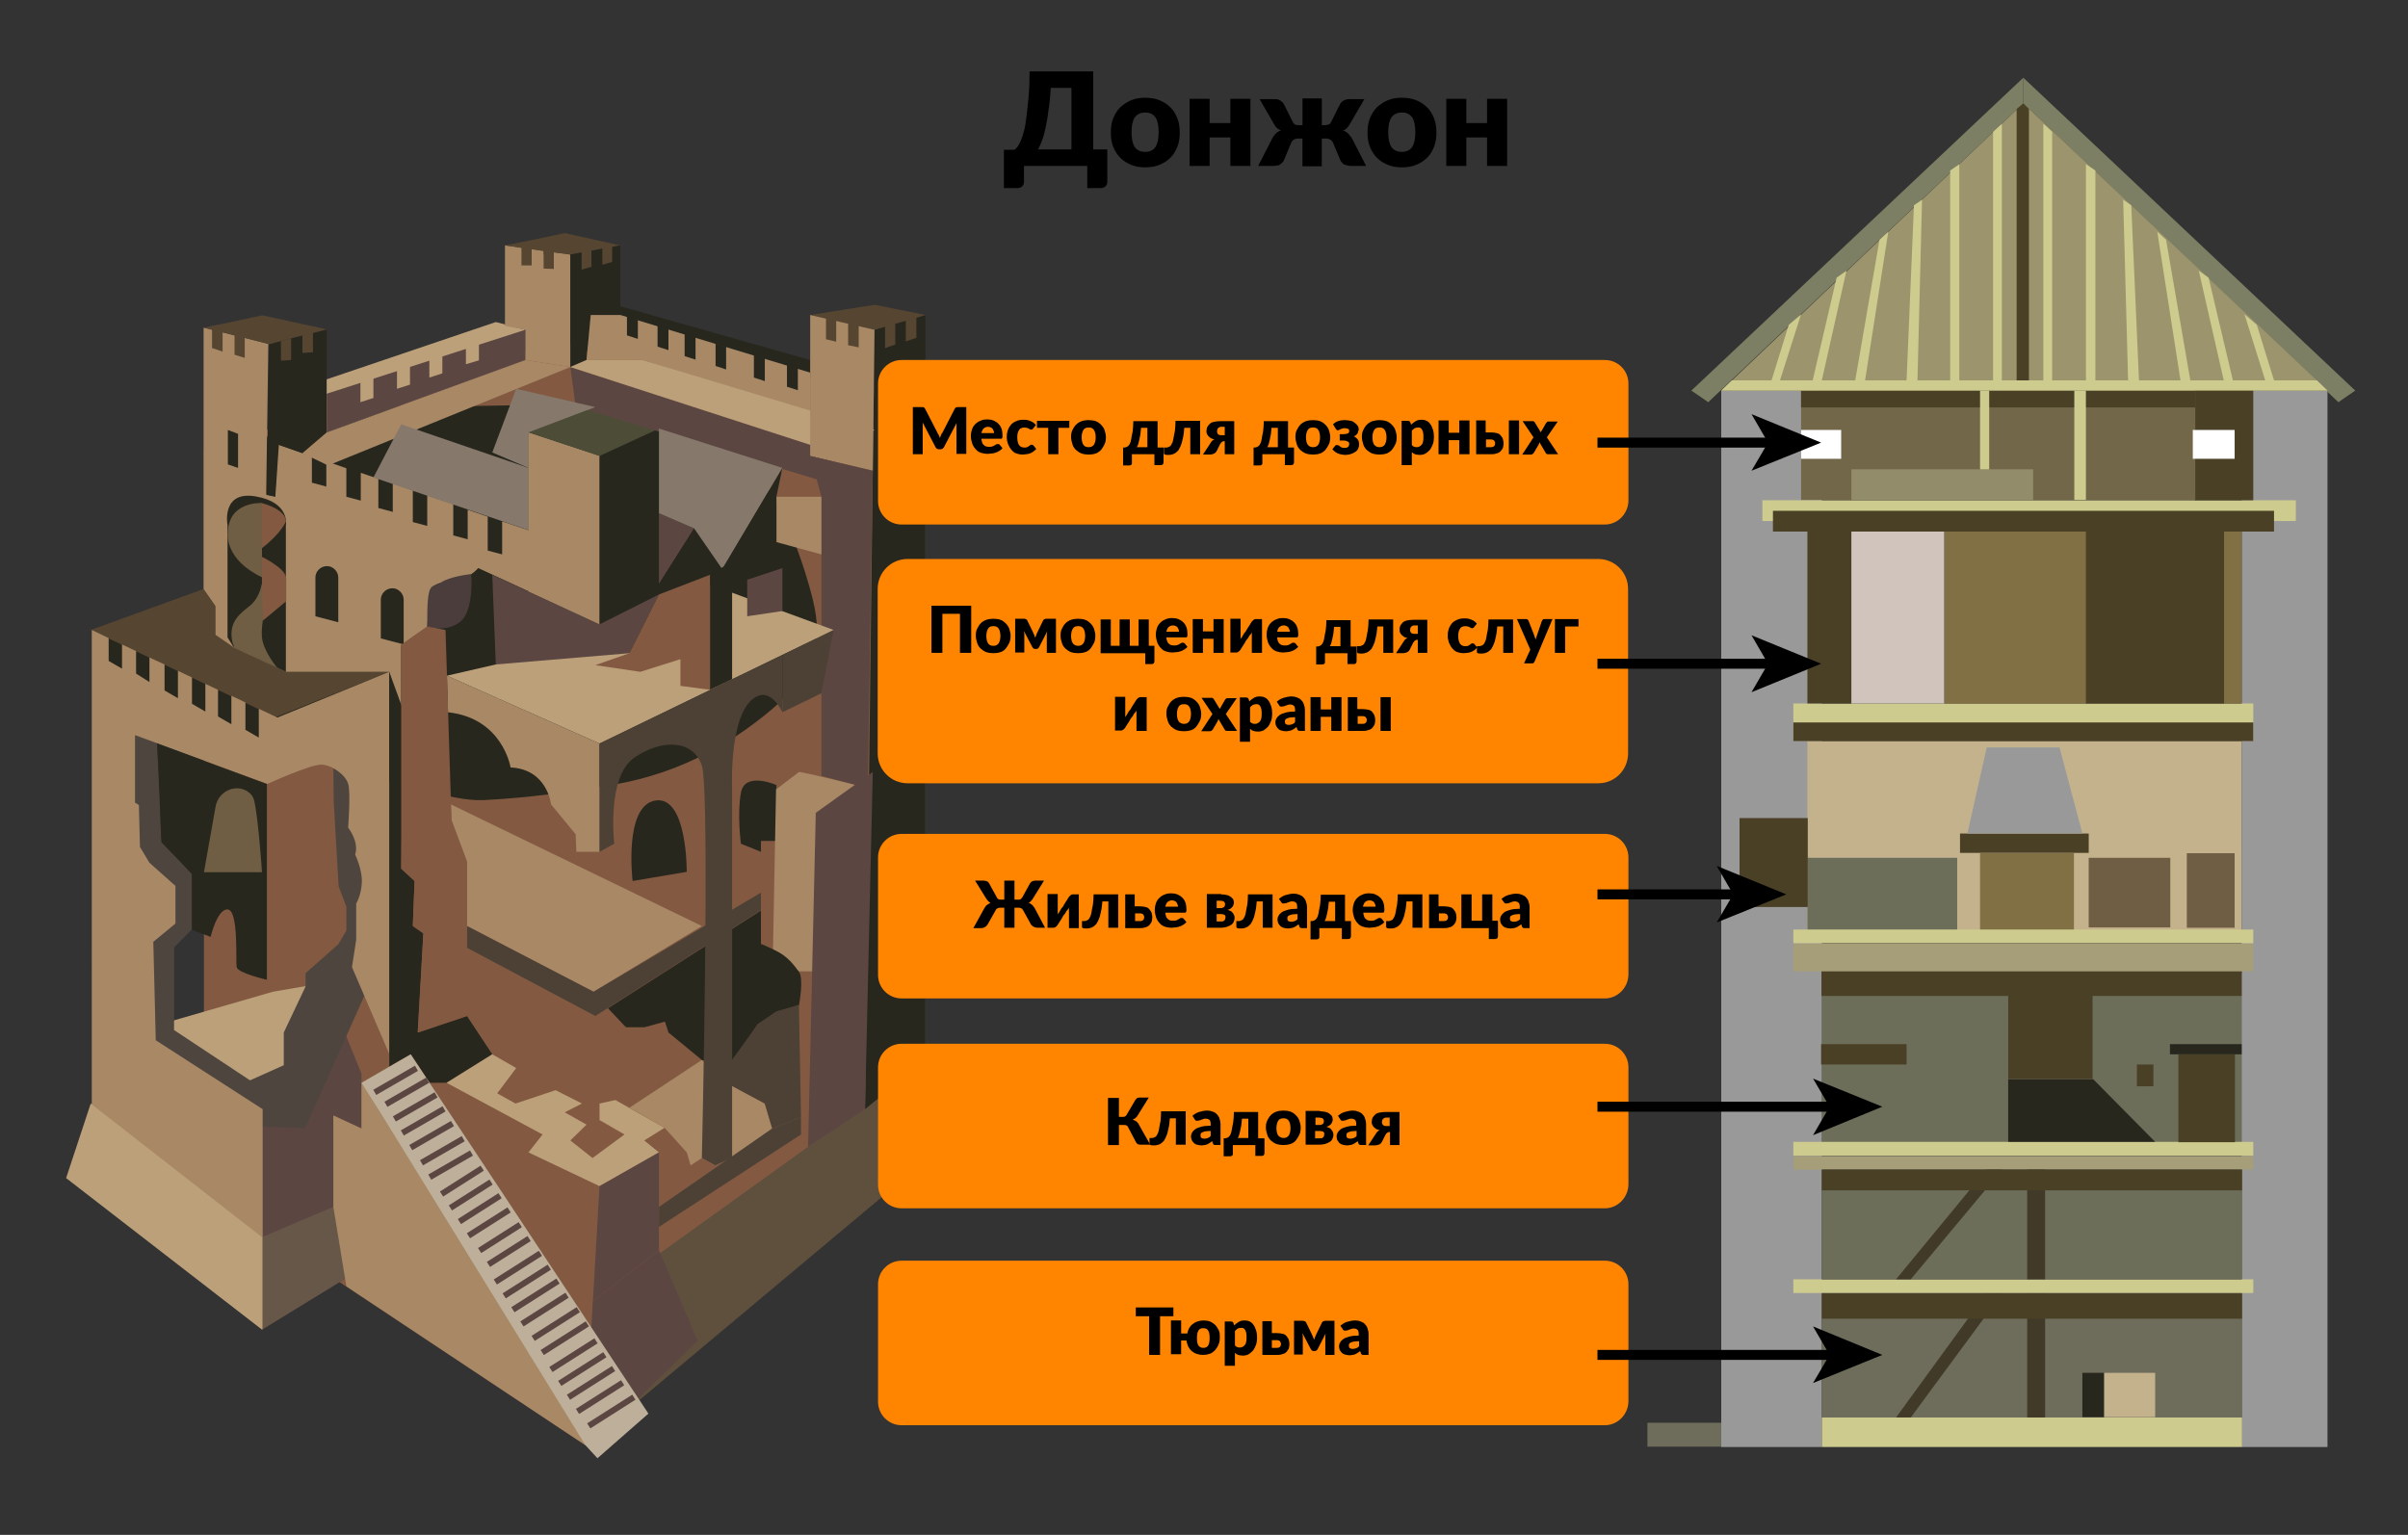 <?xml version="1.0" encoding="UTF-8"?>
<!-- Generator: Adobe Illustrator 25.4.1, SVG Export Plug-In . SVG Version: 6.00 Build 0)  -->
<svg xmlns="http://www.w3.org/2000/svg" xmlns:xlink="http://www.w3.org/1999/xlink" version="1.1" id="Layer_1" x="0px" y="0px" viewBox="0 0 684.8 436.6" style="enable-background:new 0 0 684.8 436.6;" xml:space="preserve">
<rect x="0" y="0" width="684.8" height="436.6" fill="#333333" stroke="none"/>
<style type="text/css">
	.st0{fill:#6D6E59;}
	.st1{fill:#999999;}
	.st2{fill:#CECB8E;}
	.st3{fill:#A59E78;}
	.st4{fill:#7C7F63;}
	.st5{fill:#9C946C;}
	.st6{fill:#817044;}
	.st7{fill:#4A4026;}
	.st8{fill:#726749;}
	.st9{fill:#928C6A;}
	.st10{fill:#FFFFFF;}
	.st11{fill:#D0C4BC;}
	.st12{fill:#C3B28C;}
	.st13{fill:#6F5E43;}
	.st14{fill:#28271E;}
	.st15{fill:#6E6C5B;}
	.st16{fill:#423A29;}
	.st17{fill:#835A41;}
	.st18{fill:#5C4642;}
	.st19{fill:#675748;}
	.st20{fill:#564530;}
	.st21{fill:#5F4F3D;}
	.st22{fill:#BBA079;}
	.st23{fill:#4F453F;}
	.st24{fill:#A88865;}
	.st25{fill:#4C4C37;}
	.st26{fill:#86796B;}
	.st27{fill:#4B3D3C;}
	.st28{fill:#4D4136;}
	.st29{fill:#BDAF9A;}
	.st30{fill:#FF8500;}
	.st31{fill:none;stroke:#000000;stroke-width:2.835;stroke-miterlimit:10;}
</style>
<g>
	<rect x="518.1" y="276.9" class="st0" width="119.5" height="48"></rect>
	<rect x="489.5" y="111.1" class="st1" width="28.6" height="300.5"></rect>
	<rect x="637.5" y="111.1" class="st1" width="24.4" height="300.5"></rect>
	<rect x="501.2" y="142.3" class="st2" width="151.7" height="5.9"></rect>
	<rect x="510" y="200.1" class="st2" width="130.8" height="10.6"></rect>
	<rect x="510" y="328.8" class="st3" width="130.8" height="3.9"></rect>
	<rect x="510" y="324.8" class="st2" width="130.8" height="3.9"></rect>
	<rect x="510" y="363.9" class="st2" width="130.8" height="3.9"></rect>
	<polygon class="st4" points="481,111.1 575.4,22.1 575.4,29.4 485.8,114.4  "></polygon>
	<polygon class="st4" points="669.8,111.1 575.4,22.1 575.4,29.4 665,114.4  "></polygon>
	<polygon class="st5" points="489.5,111.1 661.9,111.1 575.4,29.4  "></polygon>
	<rect x="552.9" y="148.1" class="st6" width="84.6" height="52"></rect>
	<rect x="593.2" y="148.1" class="st7" width="39.3" height="52"></rect>
	<rect x="514" y="148.1" class="st7" width="12.5" height="52"></rect>
	<rect x="624.1" y="110.5" class="st7" width="16.7" height="31.8"></rect>
	<rect x="512.2" y="111.1" class="st8" width="112.1" height="31.1"></rect>
	<rect x="512.2" y="111.1" class="st7" width="112.1" height="4.8"></rect>
	<rect x="526.5" y="133.5" class="st9" width="51.7" height="8.8"></rect>
	<rect x="563.1" y="111.1" class="st2" width="2.6" height="22.4"></rect>
	<rect x="589.9" y="111.1" class="st2" width="3.3" height="31.1"></rect>
	<rect x="512.2" y="122.3" class="st10" width="11.4" height="8.2"></rect>
	<rect x="623.6" y="122.3" class="st10" width="11.9" height="8.2"></rect>
	<rect x="526.5" y="148.1" class="st11" width="26.4" height="52"></rect>
	<rect x="514" y="210.8" class="st12" width="123.5" height="55.1"></rect>
	<rect x="563.1" y="242.7" class="st6" width="26.7" height="23.2"></rect>
	<rect x="557.4" y="237.1" class="st7" width="36.6" height="5.5"></rect>
	<polygon class="st1" points="592.2,237.1 559.5,237.1 565,212.6 585.7,212.6  "></polygon>
	<rect x="594" y="244" class="st13" width="23.2" height="19.8"></rect>
	<rect x="621.9" y="242.7" class="st13" width="13.6" height="21.2"></rect>
	<rect x="514" y="244" class="st0" width="42.6" height="20.7"></rect>
	<rect x="619.5" y="299.9" class="st7" width="16.1" height="25"></rect>
	<rect x="617.1" y="297" class="st14" width="20.4" height="2.9"></rect>
	<rect x="571.1" y="277.6" class="st7" width="24" height="29.3"></rect>
	<rect x="518.1" y="332.7" class="st0" width="119.5" height="31.2"></rect>
	<rect x="518.1" y="367.9" class="st15" width="119.5" height="35.3"></rect>
	<rect x="518.1" y="403.2" class="st2" width="119.5" height="8.4"></rect>
	<rect x="576.5" y="367.9" class="st16" width="5.1" height="35.3"></rect>
	<rect x="576.5" y="332.7" class="st16" width="5.1" height="31.2"></rect>
	<g>
		<polygon class="st16" points="539.2,363.9 564.9,332.7 569.4,332.7 543.4,363.9   "></polygon>
		<polygon class="st16" points="539.2,403.2 564.9,367.9 569.4,367.9 543.4,403.2   "></polygon>
	</g>
	<rect x="592.2" y="390.5" class="st14" width="6.2" height="12.6"></rect>
	<rect x="598.4" y="390.5" class="st12" width="14.5" height="12.6"></rect>
	<polygon class="st14" points="612.9,324.8 571.1,324.8 571.1,307 595.3,307  "></polygon>
	<rect x="607.7" y="302.8" class="st7" width="4.7" height="6.2"></rect>
	<rect x="468.5" y="404.7" class="st15" width="21" height="6.8"></rect>
	<rect x="494.7" y="232.7" class="st7" width="19.4" height="25.3"></rect>
	<polygon class="st2" points="492.5,108.2 489.5,111.1 661.9,111.1 658.9,108.2  "></polygon>
	<g>
		<polygon class="st2" points="508.7,92.4 503.8,108.2 506.2,108.2 512.2,89.4   "></polygon>
		<polygon class="st2" points="522.3,79 515.5,108.2 518.1,108.2 525.1,77   "></polygon>
		<polygon class="st2" points="534.5,68.2 527.6,108.2 530.4,108.2 537,65.9   "></polygon>
		<polygon class="st2" points="544.3,58.4 542.2,108.2 545.3,108.2 546.6,56.8   "></polygon>
		<polygon class="st2" points="554.6,48.5 554.6,108.2 557.2,108.2 557.2,46.7   "></polygon>
		<polygon class="st2" points="566.8,37.5 566.8,108.2 569.3,108.2 569.3,35.2   "></polygon>
		<polygon class="st2" points="641.8,92.4 646.7,108.2 644.2,108.2 638.3,89.4   "></polygon>
		<polygon class="st2" points="628.1,79 635,108.2 632.4,108.2 625.3,77   "></polygon>
		<polygon class="st2" points="616,68.2 622.9,108.2 620.1,108.2 613.5,65.9   "></polygon>
		<polygon class="st2" points="606.1,58.4 608.3,108.2 605.2,108.2 603.8,56.8   "></polygon>
		<polygon class="st2" points="595.9,48.5 595.9,108.2 593.2,108.2 593.2,46.7   "></polygon>
		<polygon class="st2" points="583.6,37.5 583.6,108.2 581.1,108.2 581.1,35.2   "></polygon>
	</g>
	<polygon class="st7" points="573.5,31 573.5,108.2 577,108.2 577,31 575.4,29.4  "></polygon>
	<rect x="504.2" y="145.3" class="st7" width="142.5" height="5.9"></rect>
	<rect x="517.9" y="297" class="st7" width="24.3" height="5.8"></rect>
	<rect x="510" y="205.5" class="st7" width="130.8" height="5.3"></rect>
	<rect x="518" y="275.3" class="st7" width="119.5" height="8"></rect>
	<rect x="518.1" y="332.7" class="st7" width="119.5" height="5.9"></rect>
	<rect x="518.1" y="367.9" class="st7" width="119.5" height="7.2"></rect>
	<rect x="510" y="268.4" class="st3" width="130.8" height="7.9"></rect>
	<rect x="510" y="264.4" class="st2" width="130.8" height="3.9"></rect>
</g>
<g>
	<polygon class="st17" points="263.2,326.4 166.5,411.1 58,339.1 58,127.7 157.5,97.2 263.2,111.8  "></polygon>
	<path class="st14" d="M201.9,213.8c-8.6,4.6-17.9,7.8-27.5,9.4c-12.2,2.1-24.6,3.8-37,4.4c-5,0.2-10.2-1.3-15.2-2.2   c-5.7-1-11-2.8-16.4-4.7c-3.9-1.4-6.5-5.6-10.7-6.1c-2.4-0.3-4.7,0.8-7,1.6c-10.1,3.2-20.9-1.1-30.6-5.3   c-6.6-2.9-13.2-5.7-19.8-8.6c-3.1-1.3-5.7-1.6-7.1-5c-1.2-2.7-2.2-5.5-2.5-8.4c-0.3-2.4-0.2-6.9,1.6-8.8c1.8-2,5.5-1.4,7.9-1.6   c4-0.3,7.8-1.8,11.7-2.8c3.3-0.8,6.8-1.3,10-2.2c3.3-1,6.5-2.7,8.5-5.4c2.7-3.7,1.6-6.4,0.1-10c-1.5-3.7-2.1-8.8-1.9-12.8   c0.5-7.8,6.4-18.3,12.3-23.3c4.1-3.5,11.4-4.7,16.9-5.7c10.4-2,22.5-0.5,33-0.7c11.2-0.2,22.3-0.4,33.5-0.6   c12-0.2,24.5-0.4,35.5,4.6c18,8.2,27.5,28,32.9,47c1.6,5.5,2.9,11.3,1.9,16.9c-1.3,6.5-5.8,12-10.6,16.6   C215.6,205.3,209,210,201.9,213.8z"></path>
	<polygon class="st18" points="74.5,378.2 99.3,363 94.8,343.3 94.8,317.3 102.8,321 102.8,305.4 92.7,280.5 88.7,298.3 88.7,309.9    74.5,315.5  "></polygon>
	<polygon class="st19" points="94.8,343.3 74.5,351.9 74.5,378.2 99.3,363  "></polygon>
	<polygon class="st20" points="25.8,179.2 58,167.5 61.4,172.4 61.4,180.6 66.5,184.1 66.5,184.1 81.3,191.1 110.7,191.1 78.4,204     "></polygon>
	<polygon class="st21" points="166.5,411.1 168.6,370.2 229.8,326.2 263.2,301.5 270,324.4  "></polygon>
	<polygon class="st22" points="49.6,290.2 77.6,282.1 86.9,280.5 83,307.4 63.1,311 44,295.9  "></polygon>
	<path class="st23" d="M44.6,211.5l0.9,14.8l0.3,12c0,0,0,0.1,0,0.1l5.8,7l2.9,3.2v15.8l-5,5.1V293l21.6,14.3l9.6-4.3v-9.3l6.2-13.1   v-3.8l9.3-8.2l2.3-3.9v-6.8l-2.2-5.8l-0.6-10.2l-0.8-14l-0.1-9.2l4.5-1.1l6.8,15.1v45l-19.3,43.2l-36.9-1.2L35,290.1   c0,0,0.2-51.2,0-51.8c-0.2-0.6-1-36.2-1-36.2l9.2,3.1L44.6,211.5z"></path>
	<path class="st24" d="M110.7,191.1v108.7l-10.6-24.7l1.2-7.8V257c0,0,1.4-2.2,1.6-5.9c0.2-3.7-1.9-8-1.9-8c1.2-3.7-2-7.7-2-7.7   s0.8-10,0-12.5c-0.8-2.5-4.5-5.3-7.6-5.4c-3.1-0.1-15.4,5.5-15.4,5.5l-37.6-13.9v19.2l1.1,0.7l0.3,11.9l2.7,4.5l7.4,6.6v10.7   l-6.3,5.2l0.7,28l30.4,19.6v62.7l-55.6-43.1l7-21.2V179.2l4.8,2.3v6.5l3.8,2.2v-6.9l4,1.9v6.4l3.8,2.4v-7l4.3,2v7.4l3.8,2.2v-7.8   l4,1.9v7.5l3.8,2.2v-7.9l3.6,1.7v7.6l3.8,2.2v-8.1l4,1.9v7.8l3.8,2.2v-8.2l5.3,2.5L110.7,191.1z"></path>
	<path class="st14" d="M54.6,264.5l5.3,2c0,0,1.9-8.1,4.9-7.8c3.1,0.4,2.2,14.7,2.5,16.4c0.3,1.7,8.6,3.6,8.6,3.6V223l-31.2-11.5   l1.2,28.1l8.7,9V264.5z"></path>
	<path class="st13" d="M61.3,229.5L58,248.1h16.5c0,0-1-15.1-2.2-20.3c-0.3-1.3-1.1-2.2-2.1-2.8C66.6,222.9,62,225.3,61.3,229.5z"></path>
	<polygon class="st24" points="94.8,317.3 94.8,343.3 98.5,365.9 166.5,411.1 166.8,406.2 108.8,313.9 102.8,308 102.8,321  "></polygon>
	<path class="st24" d="M170.5,129.7l0,48l-34.5-16c0,0-4.4,4.2-7.6,3.9c-3.1-0.3-5.1,0.7-5.7,2c-0.6,1.3-1.2,10.7-1.2,10.7l-7.4,5.2   V204l-3.4-12.9H81.3l-14.9-7l0,0l-5.1-3.5v-8.2l-3.4-4.9V93.2l18.4,4.6l-0.6,42.9l2.5,0.5l0.9-14.7l9.6,3.3v7.5l4.1,1.1v-7.2l5.7,2   v8.1l4.1,1.1v-7.9l5,1.7v8.3l4.1,1.1v-8.1l5.7,2v9l4.1,1.1v-8.7l7.4,2.5v8.9l4.1,1.1V145l5.8,2h-0.1v9.6l4.1,1.1v-9.4l7.4,2.5V123   L170.5,129.7z"></path>
	<polygon class="st14" points="92.9,93.7 92.9,123 86,128.9 79.3,126.5 78.3,141.3 75.9,140.8 76.5,97.9  "></polygon>
	<polygon class="st14" points="67.7,133.1 64.8,132.1 64.8,122.3 67.7,123.4  "></polygon>
	<polygon class="st22" points="92.9,107.9 141,91.6 149.4,93.8 149.4,102.4 92.9,123  "></polygon>
	<polygon class="st24" points="143.6,69.8 143.6,92.7 149.4,93.8 149.4,102.4 162.2,104.4 162.2,72.4  "></polygon>
	<polygon class="st20" points="176.4,69.8 162.2,72.4 157.5,71.8 157.5,72.4 154.6,72.4 154.6,71.4 151.2,70.9 148.2,70.5    143.6,69.8 148.2,68.9 151.2,68.3 160.6,66.3  "></polygon>
	<polygon class="st14" points="176.4,89.6 176.4,69.8 162.2,72.4 162.2,104.4 166.8,102.4 168,89.6  "></polygon>
	<polygon class="st14" points="263.2,89.6 263.2,301.5 246,315.5 248.7,93.8  "></polygon>
	<polygon class="st20" points="230.4,89.6 248.7,86.7 263.2,89.6 248.7,93.8  "></polygon>
	<polygon class="st24" points="150.3,168.2 170.5,177.6 170.5,129.7 150.3,123  "></polygon>
	<polygon class="st14" points="187.4,123 187.4,169.1 170.5,177.6 170.5,129.7  "></polygon>
	<polygon class="st25" points="150.3,123 169.3,115.8 187.4,121.9 170.5,129.7  "></polygon>
	<polygon class="st14" points="176.4,87.1 230.4,102.4 230.4,106 176.4,89.6  "></polygon>
	<polygon class="st24" points="166.8,102.4 182.7,102.4 230.4,117.5 230.4,106 176.4,89.6 168,89.6  "></polygon>
	<polygon class="st24" points="86,128.9 93.3,132.4 162.2,104.4 149.4,102.4 92.9,123  "></polygon>
	<polygon class="st18" points="233.4,136.7 163.7,115.6 162.2,104.4 237.1,128.7  "></polygon>
	<polygon class="st22" points="248.7,122.3 237.1,128.7 162.2,104.4 166.8,102.4 182.7,102.4  "></polygon>
	<polygon class="st14" points="127,308 140,299.9 132.8,289 118.8,293.7 120.4,265.5 117.4,263.4 117.9,250.6 114.1,247.1    114.7,202.1 110.7,191.1 110.7,303.4 116.8,299.9 122.2,308  "></polygon>
	<polygon class="st22" points="146.8,303.8 140,299.9 127,308 154.3,322.7 150.3,327.8 170.5,337.4 187.4,327.8 183.2,324.4    189,320.8 175,312.9 170.5,313.9 170.5,318.6 177.6,322.7 168.5,329.4 162.2,324.4 166.8,319.9 160.6,316.4 165.5,313.9 158,310.1    146.6,313.9 141.4,311  "></polygon>
	<polygon class="st26" points="106.2,135.8 114.1,120.7 150.3,133.1 150.3,150.8  "></polygon>
	<polygon class="st18" points="187.4,146 197.4,150.3 187.4,166.1  "></polygon>
	<polygon class="st14" points="205.4,161.9 197.4,150.3 187.4,166.1 187.4,169.1  "></polygon>
	<polygon class="st26" points="222.5,133.1 205.4,161.9 197.4,150.3 187.4,146 187.4,121.9  "></polygon>
	<polygon class="st26" points="146.8,110.6 140,128.7 150.3,133.1 150.3,123 169.3,115.8  "></polygon>
	<polygon class="st24" points="230.4,89.6 230.4,129.7 248.2,133.9 248.7,93.8  "></polygon>
	<polygon class="st14" points="127.1,192.2 150.3,186.9 150.3,168.2 136,161.6 127,171.9  "></polygon>
	<path class="st27" d="M121.5,178.2c0,0,5.2,1.9,9.3-1.3c4.1-3.1,3.2-13.6,3.2-13.6s-6,0.6-8.6,2.4   C122.7,167.5,121.4,164.4,121.5,178.2z"></path>
	<polygon class="st18" points="141.4,199.2 140,163.5 170.5,177.6 187.4,169.1 179,185.8  "></polygon>
	<polygon class="st18" points="233.6,141.3 233.6,220.7 246.8,224.2 248.2,133.9 230.4,129.7  "></polygon>
	<polygon class="st24" points="220.8,141.3 220.8,154.2 233.6,157.7 233.6,141.3  "></polygon>
	<path class="st24" d="M227.2,219.6c1.1-0.1,17.7,4.1,17.7,4.1l-12.9,7.5l-12.4-5.8L227.2,219.6z"></path>
	<polygon class="st22" points="127.1,192.2 141.7,198.7 170.5,211.5 237.1,179.2 201.4,166.1 179,185.8 141,189  "></polygon>
	<polygon class="st14" points="201.9,196.2 201.9,163.5 208.2,159.7 208.2,193.2  "></polygon>
	<polygon class="st17" points="182.1,191.1 193.5,187.5 193.5,195.1 201.9,196.2 201.9,163.5 187.4,169.1 179,185.8 169.3,189.2     "></polygon>
	<polygon class="st18" points="212.5,175.3 212.5,164.9 222.5,161.6 222.5,173.8  "></polygon>
	<polygon class="st14" points="208.2,161.9 220.8,154.2 220.8,141.3 222.5,133.1 205.4,161.9  "></polygon>
	<polygon class="st24" points="132.8,263.4 168.8,282.1 199.6,263.4 128.2,228.8 128.4,233.3 132.8,245.1  "></polygon>
	<polygon class="st28" points="169.3,289 216.4,258.9 216.4,253.9 168.8,282.1 132.8,263.4 132.8,269.6  "></polygon>
	<path class="st24" d="M170.5,242.3h-6.6l-0.2-5l-7-8.5c0,0-1-10-11.5-10.5c0,0-2.2-14-17.8-15.7l-0.3-10.4l43.4,19.3V242.3z"></path>
	<path class="st14" d="M179.9,250.6c0,0-2.6-21.5,6.5-22.9s8.9,20.3,8.9,20.3L179.9,250.6z"></path>
	<path class="st14" d="M220.8,223.3c0,0-9-4-10.1,2.2c-1.1,6.2,0,14.5,0,14.5l5.7,2.3v-3.1h4.4V223.3z"></path>
	<polygon class="st24" points="233.1,230.1 232,276.3 227.2,276.3 219.8,271.7 220.7,224.4  "></polygon>
	<polygon class="st18" points="229.8,326.2 246,315.5 248.2,219.6 232,231.2  "></polygon>
	<path class="st14" d="M81.3,191.1v-41.7c0,0,1.3-6.5-8.6-8.2c-9.9-1.7-8,8.2-8,8.2v31.9l1.7,2.7l0,0L81.3,191.1z"></path>
	<path class="st14" d="M89.7,175.3l6.5,1.7v-12.7c0-1.4-0.9-2.6-2.2-3.1h0c-2.1-0.7-4.3,0.9-4.3,3.1V175.3z"></path>
	<path class="st14" d="M108.3,181.6l6.5,1.7v-12.7c0-1.4-0.9-2.6-2.2-3.1h0c-2.1-0.7-4.3,0.9-4.3,3.1V181.6z"></path>
	<polygon class="st18" points="92.9,112 92.9,123 149.4,102.4 149.4,93.8  "></polygon>
	<polygon class="st18" points="170.5,337.4 168.6,370.2 187.4,355.6 187.4,327.8  "></polygon>
	<polygon class="st18" points="198.4,381.4 187.4,355.6 168.6,370.2 168,381.4 179.6,399.7  "></polygon>
	<polygon class="st24" points="199.6,301.5 179,315.1 189,320.8 195.3,327.8 196.4,331.5 199.6,329.4 203.4,331.5 208.2,329.4    219.6,321 217.5,313.9 206.5,308  "></polygon>
	<path class="st14" d="M190.1,293.7l-1-3.1l-5.8,1.6H178l-5.1-5.4l43.5-27.8v9.5c0,0,1.2,0.4,4.4,2c3.2,1.6,4.9,3.9,6.4,5.9   s0,9.6,0,9.6l-6.4,1.8l-5.3,3.6l-3,4.5l-4.3,5.7h-8.5L190.1,293.7z"></path>
	<path class="st13" d="M78.8,189.9c0,0-3.9-4.6-4.3-8.6c-0.4-4,1.4-10.3,1.4-10.3l-1.5-4.9c0,0-0.4,3.7-3.2,6.1   c-2.7,2.2-6.4,4.5-5.1,10.5c0.3,1.1,0.4,0.3,0.4,1.5L78.8,189.9z"></path>
	<path class="st13" d="M64.8,151.8c0,0-1,7.3,9.7,12.4V156v-12.9C74.5,143.1,64.8,142.4,64.8,151.8z"></path>
	<path class="st17" d="M74.5,158.4c0,0,6.9,3.3,6.9,6.2c0,2.9,0,6.4,0,6.4l-6.6,5.5l-0.3-10.4L74.5,158.4z"></path>
	<path class="st17" d="M81.3,148.3c0,0-1.1,3.2-6.9,7.7v-12.9C74.5,143.1,81.3,144.8,81.3,148.3z"></path>
	<polygon class="st20" points="63.3,100 60.3,99 60.3,93.4 63.3,93.2  "></polygon>
	<polygon class="st20" points="69.6,101.8 66.7,100.9 66.7,93.9 69.6,93.9  "></polygon>
	<polygon class="st20" points="82.8,96.2 82.8,102.4 79.9,102.6 79.9,97  "></polygon>
	<polygon class="st20" points="89,100.2 86,100.4 86,93.3 89,93.5  "></polygon>
	<polygon class="st20" points="151.2,75.5 148.3,75.5 148.3,68.9 151.2,69.4  "></polygon>
	<polygon class="st20" points="157.5,71.8 157.5,76.5 154.6,76.4 154.6,71.4  "></polygon>
	<polygon class="st20" points="237.8,97.2 234.9,96.5 234.9,89.3 237.8,89.3  "></polygon>
	<polygon class="st20" points="254.6,98 251.7,99 251.7,91 254.6,91  "></polygon>
	<polygon class="st20" points="260.6,96.1 257.6,97.1 257.6,89.1 260.6,89.1  "></polygon>
	<polygon class="st20" points="244.2,90.4 244.2,98.8 241.2,98.2 241.2,90  "></polygon>
	<polygon class="st20" points="92.9,93.7 89,94.7 86,95.4 82.8,96.2 79.9,97 76.5,97.9 69.6,96.1 66.7,95.4 63.3,94.5 60.3,93.8    58,93.2 60.3,92.7 63.3,92.1 74.6,89.7 87.5,92.5 87.5,92.5 89,92.8  "></polygon>
	<polygon class="st22" points="106.2,113.2 102.5,114.4 102.5,106.6 106.2,105.6  "></polygon>
	<polygon class="st22" points="116.6,109.4 112.9,110.6 112.9,102.8 116.6,101.8  "></polygon>
	<polygon class="st22" points="125.8,106.2 122.1,107.4 122.1,99.6 125.8,98.6  "></polygon>
	<polygon class="st22" points="136.2,102.5 132.5,103.6 132.5,95.8 136.2,94.8  "></polygon>
	<g>
		<polygon class="st14" points="203.5,104.1 206.5,105.1 206.5,98.6 203.5,97.7   "></polygon>
		<polygon class="st14" points="194.7,101.3 197.8,102.3 197.8,95.7 194.7,94.9   "></polygon>
		<polygon class="st14" points="214.4,107.4 217.5,108.4 217.5,101.8 214.4,101   "></polygon>
		<polygon class="st14" points="223.8,110 226.9,111 226.9,104.4 223.8,103.6   "></polygon>
		<polygon class="st14" points="187,98.6 190.1,99.6 190.1,93 187,92.2   "></polygon>
		<polygon class="st14" points="178.3,95.4 181.4,96.4 181.4,89.9 178.3,89   "></polygon>
	</g>
	<polygon class="st22" points="25.8,313.9 74.5,351.9 74.5,378.2 18.8,335.1  "></polygon>
	<path class="st28" d="M208.2,224.2c0,0-1.1-24.4,8.2-26.5c0,0,3.3-0.9,6.1,4.9v-16.3l-52,25.2v30.8l4.2-2.3c0,0-2.3-19,5.7-24.5   c8.1-5.5,16.8-5,19.2,2.3c2.4,7.3,0,111.6,0,111.6l3.8,2.1l4.8-2.1V224.2z"></path>
	<polygon class="st29" points="169.9,414.8 184.4,402.1 116.8,299.9 102.8,308 108.2,316.5 163.9,406.9 166.5,411.1  "></polygon>
	<g>
		<rect x="114.9" y="303.9" transform="matrix(-0.5 -0.866 0.866 -0.5 -95.552 566.304)" class="st18" width="1.7" height="13.7"></rect>
		<rect x="111.7" y="300.4" transform="matrix(-0.5 -0.866 0.866 -0.5 -97.295 558.391)" class="st18" width="1.7" height="13.7"></rect>
		<rect x="117.2" y="308" transform="matrix(-0.5 -0.866 0.866 -0.5 -95.552 574.513)" class="st18" width="1.7" height="13.7"></rect>
		<rect x="119.6" y="312" transform="matrix(-0.5 -0.866 0.866 -0.5 -95.552 582.577)" class="st18" width="1.7" height="13.7"></rect>
		
			<rect x="121.9" y="316.1" transform="matrix(-0.5 -0.866 0.866 -0.5 -95.552 590.786)" class="st18" width="1.7" height="13.7"></rect>
		
			<rect x="124.9" y="320.5" transform="matrix(-0.5 -0.866 0.866 -0.5 -94.809 599.899)" class="st18" width="1.7" height="13.7"></rect>
		
			<rect x="127.3" y="324.6" transform="matrix(-0.5 -0.866 0.866 -0.5 -94.809 608.107)" class="st18" width="1.7" height="13.7"></rect>
		
			<rect x="130.4" y="329.1" transform="matrix(-0.537 -0.844 0.844 -0.537 -81.709 627.143)" class="st18" width="1.7" height="13.7"></rect>
		
			<rect x="133" y="333.1" transform="matrix(-0.537 -0.844 0.844 -0.537 -81.172 635.434)" class="st18" width="1.7" height="13.7"></rect>
		
			<rect x="135.5" y="337.1" transform="matrix(-0.537 -0.844 0.844 -0.537 -80.644 643.58)" class="st18" width="1.7" height="13.7"></rect>
		
			<rect x="138" y="341.1" transform="matrix(-0.537 -0.844 0.844 -0.537 -80.106 651.872)" class="st18" width="1.7" height="13.7"></rect>
		
			<rect x="141.2" y="345.3" transform="matrix(-0.537 -0.844 0.844 -0.537 -78.759 661.028)" class="st18" width="1.7" height="13.7"></rect>
		
			<rect x="143.8" y="349.3" transform="matrix(-0.537 -0.844 0.844 -0.537 -78.222 669.32)" class="st18" width="1.7" height="13.7"></rect>
		
			<rect x="146.3" y="353" transform="matrix(-0.537 -0.844 0.844 -0.537 -78.05 678.416)" class="st18" width="1.7" height="15.2"></rect>
		
			<rect x="148.9" y="357" transform="matrix(-0.537 -0.844 0.844 -0.537 -77.512 686.707)" class="st18" width="1.7" height="15.2"></rect>
		
			<rect x="151.4" y="360.9" transform="matrix(-0.537 -0.844 0.844 -0.537 -76.984 694.854)" class="st18" width="1.7" height="15.2"></rect>
		
			<rect x="153.9" y="364.9" transform="matrix(-0.537 -0.844 0.844 -0.537 -76.447 703.145)" class="st18" width="1.7" height="15.2"></rect>
		
			<rect x="157.2" y="369.1" transform="matrix(-0.537 -0.844 0.844 -0.537 -75.019 712.296)" class="st18" width="1.7" height="15.2"></rect>
		
			<rect x="159.7" y="373.1" transform="matrix(-0.537 -0.844 0.844 -0.537 -74.481 720.587)" class="st18" width="1.7" height="15.2"></rect>
		
			<rect x="162.1" y="377.9" transform="matrix(-0.537 -0.844 0.844 -0.537 -74.776 730.016)" class="st18" width="1.7" height="15.2"></rect>
		
			<rect x="164.7" y="381.9" transform="matrix(-0.537 -0.844 0.844 -0.537 -74.238 738.307)" class="st18" width="1.7" height="15.2"></rect>
		
			<rect x="167.2" y="385.8" transform="matrix(-0.537 -0.844 0.844 -0.537 -73.71 746.454)" class="st18" width="1.7" height="15.2"></rect>
		
			<rect x="169.7" y="389.8" transform="matrix(-0.537 -0.844 0.844 -0.537 -73.173 754.745)" class="st18" width="1.7" height="15.2"></rect>
		
			<rect x="173" y="394" transform="matrix(-0.537 -0.844 0.844 -0.537 -71.744 763.896)" class="st18" width="1.7" height="15.2"></rect>
	</g>
	<polygon class="st17" points="126.7,179.2 121.5,178.2 114.1,183.4 114.1,247.1 117.9,250.6 117.4,263.4 120.4,265.5 118.8,293.7    132.8,289 132.8,245.1 128.4,233.3  "></polygon>
	<polygon class="st28" points="222.5,202.6 233.6,197.2 237.1,179.2 222.5,186.3  "></polygon>
	<polygon class="st28" points="219.6,321 227.8,317.8 227.2,285.8 220.8,287.7 215.5,291.3 208.2,301.5 206.5,308 217.5,313.9  "></polygon>
	<polygon class="st28" points="219.6,321 187.4,343.3 187.4,349 227.8,322.7 227.8,317.8  "></polygon>
	<polygon class="st20" points="168.2,75.9 165.4,76.7 165.4,71 168.2,71  "></polygon>
	<polygon class="st20" points="174.1,74.5 171.3,75.3 171.3,69.6 174.1,69.6  "></polygon>
</g>
<g>
	<path class="st30" d="M456.4,149.2h-200c-3.7,0-6.7-3-6.7-6.7v-33.4c0-3.7,3-6.7,6.7-6.7h200c3.7,0,6.7,3,6.7,6.7v33.4   C463,146.2,460,149.2,456.4,149.2z"></path>
	<g>
		<path d="M274.8,115.7v13.4H272v-7.7c0-0.2,0-0.4,0-0.6c0-0.2,0-0.4,0.1-0.6l-3.6,6.9c-0.1,0.2-0.3,0.4-0.4,0.5    c-0.2,0.1-0.4,0.2-0.6,0.2H267c-0.2,0-0.5-0.1-0.6-0.2c-0.2-0.1-0.3-0.3-0.4-0.5l-3.6-6.9c0,0.2,0,0.4,0,0.7c0,0.2,0,0.4,0,0.6    v7.7h-2.8v-13.4h2.4c0.1,0,0.3,0,0.4,0c0.1,0,0.2,0,0.3,0.1c0.1,0,0.2,0.1,0.2,0.1c0.1,0.1,0.1,0.2,0.2,0.3l3.5,6.8    c0.1,0.2,0.2,0.5,0.4,0.7c0.1,0.3,0.2,0.5,0.3,0.8c0.1-0.3,0.2-0.5,0.3-0.8c0.1-0.3,0.2-0.5,0.4-0.7l3.5-6.8    c0.1-0.1,0.1-0.2,0.2-0.3c0.1-0.1,0.1-0.1,0.2-0.1c0.1,0,0.2,0,0.3-0.1c0.1,0,0.2,0,0.4,0H274.8z"></path>
		<path d="M279.1,124.9c0.1,0.8,0.3,1.4,0.7,1.7c0.4,0.4,0.9,0.5,1.5,0.5c0.3,0,0.6,0,0.9-0.1c0.2-0.1,0.5-0.2,0.6-0.3    c0.2-0.1,0.4-0.2,0.5-0.3c0.2-0.1,0.3-0.1,0.5-0.1c0.2,0,0.4,0.1,0.5,0.2l0.8,1c-0.3,0.3-0.6,0.6-1,0.8c-0.3,0.2-0.7,0.4-1.1,0.5    c-0.4,0.1-0.7,0.2-1.1,0.2c-0.4,0-0.7,0.1-1,0.1c-0.7,0-1.3-0.1-1.9-0.3c-0.6-0.2-1.1-0.5-1.5-1c-0.4-0.4-0.8-1-1-1.6    s-0.4-1.4-0.4-2.2c0-0.6,0.1-1.2,0.3-1.8c0.2-0.6,0.5-1.1,0.9-1.5c0.4-0.4,0.9-0.8,1.5-1c0.6-0.3,1.2-0.4,2-0.4    c0.6,0,1.2,0.1,1.7,0.3c0.5,0.2,1,0.5,1.4,0.9c0.4,0.4,0.7,0.8,0.9,1.4c0.2,0.5,0.3,1.2,0.3,1.9c0,0.2,0,0.4,0,0.5    c0,0.1-0.1,0.2-0.1,0.3s-0.1,0.1-0.2,0.2c-0.1,0-0.2,0-0.3,0H279.1z M282.7,123.3c0-0.2,0-0.4-0.1-0.7c-0.1-0.2-0.2-0.4-0.3-0.6    c-0.1-0.2-0.3-0.3-0.5-0.4c-0.2-0.1-0.5-0.2-0.8-0.2c-0.5,0-1,0.2-1.3,0.5s-0.5,0.8-0.6,1.3H282.7z"></path>
		<path d="M293.8,121.9c-0.1,0.1-0.2,0.2-0.2,0.2c-0.1,0.1-0.2,0.1-0.3,0.1c-0.1,0-0.3,0-0.4-0.1c-0.1-0.1-0.2-0.1-0.4-0.2    c-0.1-0.1-0.3-0.2-0.5-0.2s-0.4-0.1-0.7-0.1c-0.4,0-0.7,0.1-0.9,0.2c-0.3,0.1-0.5,0.3-0.6,0.6c-0.2,0.2-0.3,0.5-0.4,0.9    c-0.1,0.3-0.1,0.7-0.1,1.2c0,0.9,0.2,1.6,0.5,2.1c0.4,0.5,0.8,0.7,1.5,0.7c0.3,0,0.6,0,0.8-0.1c0.2-0.1,0.4-0.2,0.5-0.3    c0.1-0.1,0.3-0.2,0.4-0.3s0.3-0.1,0.4-0.1c0.2,0,0.4,0.1,0.5,0.2l0.8,1c-0.3,0.3-0.6,0.6-0.9,0.8c-0.3,0.2-0.7,0.4-1,0.5    c-0.3,0.1-0.7,0.2-1,0.2c-0.3,0-0.7,0.1-1,0.1c-0.6,0-1.1-0.1-1.7-0.3s-1-0.5-1.4-1c-0.4-0.4-0.7-0.9-1-1.6    c-0.2-0.6-0.4-1.3-0.4-2.1c0-0.7,0.1-1.3,0.3-1.9c0.2-0.6,0.5-1.1,0.9-1.6c0.4-0.4,0.9-0.8,1.5-1c0.6-0.3,1.3-0.4,2.1-0.4    c0.8,0,1.4,0.1,2,0.4c0.6,0.2,1.1,0.6,1.5,1.1L293.8,121.9z"></path>
		<path d="M304.2,121.7H301v7.5h-2.9v-7.5h-3.2v-2h9.2V121.7z"></path>
		<path d="M309.6,119.5c0.7,0,1.4,0.1,2,0.3c0.6,0.2,1.1,0.6,1.5,1c0.4,0.4,0.8,0.9,1,1.5s0.4,1.3,0.4,2c0,0.8-0.1,1.5-0.4,2.1    s-0.6,1.1-1,1.6c-0.4,0.4-0.9,0.8-1.5,1c-0.6,0.2-1.3,0.3-2,0.3c-0.7,0-1.4-0.1-2-0.3c-0.6-0.2-1.1-0.6-1.6-1    c-0.4-0.4-0.8-0.9-1-1.6s-0.4-1.3-0.4-2.1c0-0.8,0.1-1.4,0.4-2s0.6-1.1,1-1.5c0.4-0.4,1-0.8,1.6-1    C308.2,119.6,308.8,119.5,309.6,119.5z M309.6,127.2c0.7,0,1.1-0.2,1.5-0.7c0.3-0.5,0.5-1.2,0.5-2.1c0-0.9-0.2-1.7-0.5-2.1    c-0.3-0.5-0.8-0.7-1.5-0.7c-0.7,0-1.2,0.2-1.5,0.7c-0.3,0.5-0.5,1.2-0.5,2.1c0,0.9,0.2,1.7,0.5,2.1    C308.4,127,308.9,127.2,309.6,127.2z"></path>
		<path d="M330.9,127.1v4.4c0,0.2-0.1,0.4-0.2,0.6c-0.2,0.1-0.3,0.2-0.6,0.2h-1.8v-3.1h-6.4v2.4c0,0.1,0,0.2,0,0.3    c0,0.1-0.1,0.2-0.1,0.2c-0.1,0.1-0.1,0.1-0.2,0.2c-0.1,0-0.2,0.1-0.4,0.1h-1.8v-5.1h0.2c0.2,0,0.4,0,0.6-0.1    c0.2,0,0.4-0.2,0.6-0.3c0.2-0.2,0.4-0.4,0.5-0.7c0.2-0.3,0.3-0.8,0.4-1.3c0.1-0.6,0.2-1.3,0.4-2.1c0.1-0.8,0.2-1.9,0.2-3h6.9v7.5    H330.9z M326.3,127.2v-5.5h-1.8c-0.1,0.7-0.1,1.3-0.2,1.9c-0.1,0.6-0.2,1.1-0.3,1.5s-0.2,0.8-0.3,1.2c-0.1,0.4-0.3,0.7-0.4,0.9    H326.3z"></path>
		<path d="M341.4,129.2h-2.9v-7.5h-1.7c-0.1,1.1-0.2,2.1-0.4,2.9c-0.2,0.8-0.3,1.5-0.6,2.1c-0.2,0.6-0.5,1-0.7,1.4    c-0.3,0.3-0.6,0.6-0.9,0.8c-0.3,0.2-0.6,0.3-1,0.4c-0.3,0.1-0.7,0.1-1,0.1c-0.4,0-0.7,0-0.9-0.1c-0.2-0.1-0.3-0.2-0.3-0.3v-1.7    h0.6c0.2,0,0.4,0,0.6-0.1c0.2-0.1,0.4-0.2,0.6-0.3c0.2-0.2,0.3-0.4,0.5-0.8c0.2-0.3,0.3-0.8,0.4-1.3s0.2-1.3,0.4-2.1    c0.1-0.8,0.2-1.8,0.2-3h7V129.2z"></path>
		<path d="M351,119.6v9.6h-2.7v-3.7h-0.1c-0.2,0-0.4,0-0.5,0.1s-0.2,0.1-0.3,0.2c-0.1,0.1-0.2,0.1-0.2,0.2s-0.1,0.2-0.2,0.3l-1,2    c-0.1,0.2-0.2,0.3-0.3,0.4c-0.1,0.1-0.2,0.2-0.4,0.3s-0.3,0.1-0.5,0.2c-0.2,0-0.4,0.1-0.7,0.1h-2l2.1-3.2c0.2-0.3,0.3-0.5,0.5-0.7    c0.2-0.2,0.4-0.3,0.7-0.4c-0.4-0.1-0.8-0.2-1.1-0.4c-0.3-0.2-0.5-0.4-0.7-0.6c-0.2-0.2-0.3-0.5-0.4-0.7s-0.1-0.5-0.1-0.7    c0-0.4,0.1-0.7,0.2-1.1c0.2-0.3,0.4-0.6,0.7-0.9c0.3-0.3,0.7-0.5,1.2-0.6s1.1-0.2,1.8-0.2H351z M348.3,123.8v-2.4h-0.9    c-0.2,0-0.4,0-0.6,0.1c-0.2,0.1-0.3,0.2-0.4,0.3c-0.1,0.1-0.2,0.2-0.2,0.4s-0.1,0.3-0.1,0.4c0,0.4,0.1,0.7,0.3,0.9    s0.5,0.3,0.9,0.3H348.3z"></path>
		<path d="M368,127.1v4.4c0,0.2-0.1,0.4-0.2,0.6c-0.2,0.1-0.3,0.2-0.6,0.2h-1.8v-3.1H359v2.4c0,0.1,0,0.2,0,0.3    c0,0.1-0.1,0.2-0.1,0.2c-0.1,0.1-0.1,0.1-0.2,0.2c-0.1,0-0.2,0.1-0.4,0.1h-1.8v-5.1h0.2c0.2,0,0.4,0,0.6-0.1    c0.2,0,0.4-0.2,0.6-0.3c0.2-0.2,0.4-0.4,0.5-0.7c0.2-0.3,0.3-0.8,0.4-1.3c0.1-0.6,0.2-1.3,0.4-2.1c0.1-0.8,0.2-1.9,0.2-3h6.9v7.5    H368z M363.4,127.2v-5.5h-1.8c-0.1,0.7-0.1,1.3-0.2,1.9c-0.1,0.6-0.2,1.1-0.3,1.5s-0.2,0.8-0.3,1.2c-0.1,0.4-0.3,0.7-0.4,0.9    H363.4z"></path>
		<path d="M373.4,119.5c0.7,0,1.4,0.1,2,0.3c0.6,0.2,1.1,0.6,1.5,1c0.4,0.4,0.8,0.9,1,1.5s0.4,1.3,0.4,2c0,0.8-0.1,1.5-0.4,2.1    s-0.6,1.1-1,1.6c-0.4,0.4-0.9,0.8-1.5,1c-0.6,0.2-1.3,0.3-2,0.3c-0.7,0-1.4-0.1-2-0.3c-0.6-0.2-1.1-0.6-1.6-1    c-0.4-0.4-0.8-0.9-1-1.6s-0.4-1.3-0.4-2.1c0-0.8,0.1-1.4,0.4-2s0.6-1.1,1-1.5c0.4-0.4,1-0.8,1.6-1    C372,119.6,372.7,119.5,373.4,119.5z M373.4,127.2c0.7,0,1.1-0.2,1.5-0.7c0.3-0.5,0.5-1.2,0.5-2.1c0-0.9-0.2-1.7-0.5-2.1    c-0.3-0.5-0.8-0.7-1.5-0.7c-0.7,0-1.2,0.2-1.5,0.7c-0.3,0.5-0.5,1.2-0.5,2.1c0,0.9,0.2,1.7,0.5,2.1    C372.3,127,372.8,127.2,373.4,127.2z"></path>
		<path d="M379.1,120.7c0.4-0.4,0.8-0.7,1.4-0.9s1.2-0.3,2-0.3c0.6,0,1.1,0.1,1.6,0.2c0.5,0.1,0.9,0.3,1.2,0.6    c0.3,0.2,0.6,0.5,0.8,0.8c0.2,0.3,0.3,0.7,0.3,1c0,0.2,0,0.4-0.1,0.5s-0.1,0.4-0.2,0.6c-0.1,0.2-0.3,0.4-0.4,0.5    c-0.2,0.2-0.4,0.3-0.7,0.4c0.2,0.1,0.4,0.2,0.6,0.4c0.2,0.1,0.4,0.3,0.5,0.5c0.1,0.2,0.3,0.4,0.3,0.6c0.1,0.2,0.1,0.5,0.1,0.8    c0,0.5-0.1,0.9-0.3,1.3c-0.2,0.4-0.5,0.7-0.9,0.9c-0.4,0.3-0.8,0.4-1.3,0.6c-0.5,0.1-0.9,0.2-1.4,0.2c-0.2,0-0.5,0-0.8-0.1    c-0.3,0-0.6-0.1-1-0.2c-0.3-0.1-0.7-0.3-1-0.5c-0.3-0.2-0.6-0.5-0.9-0.8l0.8-1c0.1-0.2,0.3-0.2,0.5-0.2c0.2,0,0.3,0,0.5,0.1    s0.3,0.2,0.4,0.3s0.3,0.2,0.5,0.3c0.2,0.1,0.5,0.1,0.8,0.1c0.5,0,0.8-0.1,1-0.3s0.3-0.5,0.3-0.8s-0.1-0.6-0.4-0.7    s-0.6-0.3-1.2-0.3h-1.1v-1.8h1.1c0.5,0,0.9-0.1,1.2-0.2c0.3-0.2,0.4-0.4,0.4-0.7c0-0.3-0.1-0.5-0.3-0.6s-0.6-0.2-1-0.2    c-0.3,0-0.5,0-0.7,0.1s-0.4,0.1-0.5,0.2c-0.1,0.1-0.3,0.1-0.4,0.2s-0.2,0.1-0.3,0.1c-0.1,0-0.2,0-0.3-0.1c-0.1,0-0.2-0.2-0.3-0.3    L379.1,120.7z"></path>
		<path d="M392.3,119.5c0.7,0,1.4,0.1,2,0.3c0.6,0.2,1.1,0.6,1.5,1c0.4,0.4,0.8,0.9,1,1.5s0.4,1.3,0.4,2c0,0.8-0.1,1.5-0.4,2.1    s-0.6,1.1-1,1.6c-0.4,0.4-0.9,0.8-1.5,1c-0.6,0.2-1.3,0.3-2,0.3c-0.7,0-1.4-0.1-2-0.3c-0.6-0.2-1.1-0.6-1.6-1    c-0.4-0.4-0.8-0.9-1-1.6s-0.4-1.3-0.4-2.1c0-0.8,0.1-1.4,0.4-2s0.6-1.1,1-1.5c0.4-0.4,1-0.8,1.6-1    C391,119.6,391.6,119.5,392.3,119.5z M392.3,127.2c0.7,0,1.1-0.2,1.5-0.7c0.3-0.5,0.5-1.2,0.5-2.1c0-0.9-0.2-1.7-0.5-2.1    c-0.3-0.5-0.8-0.7-1.5-0.7c-0.7,0-1.2,0.2-1.5,0.7c-0.3,0.5-0.5,1.2-0.5,2.1c0,0.9,0.2,1.7,0.5,2.1    C391.2,127,391.7,127.2,392.3,127.2z"></path>
		<path d="M401.3,120.8c0.4-0.4,0.8-0.7,1.3-1c0.5-0.3,1-0.4,1.7-0.4c0.5,0,1,0.1,1.4,0.3c0.4,0.2,0.8,0.5,1.1,1    c0.3,0.4,0.5,0.9,0.7,1.5c0.2,0.6,0.3,1.3,0.3,2.1c0,0.7-0.1,1.4-0.3,2c-0.2,0.6-0.5,1.1-0.8,1.6c-0.4,0.4-0.8,0.8-1.3,1.1    c-0.5,0.3-1.1,0.4-1.7,0.4c-0.5,0-0.9-0.1-1.3-0.2c-0.3-0.1-0.6-0.3-0.9-0.6v3.7h-2.9v-12.6h1.8c0.4,0,0.6,0.2,0.7,0.5    L401.3,120.8z M401.5,126.6c0.2,0.2,0.4,0.4,0.7,0.5s0.5,0.1,0.8,0.1c0.3,0,0.5-0.1,0.7-0.2c0.2-0.1,0.4-0.3,0.6-0.5    c0.2-0.2,0.3-0.5,0.4-0.9s0.1-0.8,0.1-1.3c0-0.5,0-0.9-0.1-1.3s-0.2-0.6-0.3-0.8s-0.3-0.4-0.5-0.5c-0.2-0.1-0.4-0.1-0.6-0.1    c-0.4,0-0.8,0.1-1,0.2c-0.3,0.2-0.5,0.4-0.8,0.7V126.6z"></path>
		<path d="M417.9,119.6v9.6h-2.9v-4h-3v4h-2.9v-9.6h2.9v3.5h3v-3.5H417.9z"></path>
		<path d="M424,123c0.7,0,1.2,0.1,1.7,0.2s0.9,0.4,1.1,0.7s0.5,0.6,0.6,1s0.2,0.8,0.2,1.2c0,0.5-0.1,0.9-0.2,1.3    c-0.2,0.4-0.4,0.7-0.7,1s-0.7,0.5-1.2,0.6c-0.5,0.2-1,0.2-1.6,0.2h-4.1v-9.6h2.7v3.4H424z M424,127.2c0.4,0,0.7-0.1,0.9-0.3    c0.2-0.2,0.3-0.5,0.3-0.8c0-0.1,0-0.3-0.1-0.4c0-0.1-0.1-0.2-0.2-0.4c-0.1-0.1-0.2-0.2-0.4-0.2c-0.1-0.1-0.3-0.1-0.5-0.1h-1.4v2.2    H424z M432,119.6v9.6h-2.9v-9.6H432z"></path>
		<path d="M443.1,129.2h-2.8c-0.2,0-0.4,0-0.5-0.1s-0.2-0.2-0.3-0.4l-1.7-2.9c0,0.1-0.1,0.2-0.1,0.3c0,0.1-0.1,0.2-0.1,0.3l-1.4,2.4    c-0.1,0.1-0.2,0.2-0.3,0.3c-0.1,0.1-0.3,0.2-0.5,0.2h-2.5l3.2-4.9l-3.1-4.6h2.8c0.2,0,0.4,0,0.4,0.1c0.1,0.1,0.2,0.1,0.3,0.3    l1.7,2.8c0-0.1,0.1-0.2,0.1-0.3c0.1-0.1,0.1-0.2,0.2-0.3l1.2-2.1c0.1-0.1,0.2-0.2,0.3-0.3c0.1-0.1,0.2-0.1,0.4-0.1h2.6l-3.1,4.5    L443.1,129.2z"></path>
	</g>
</g>
<g>
	<path class="st30" d="M456.4,284h-200c-3.7,0-6.7-3-6.7-6.7v-33.4c0-3.7,3-6.7,6.7-6.7h200c3.7,0,6.7,3,6.7,6.7v33.4   C463,281,460,284,456.4,284z"></path>
	<g>
		<path d="M297.2,263.9h-2.1c-0.4,0-0.8-0.1-1.2-0.3c-0.3-0.2-0.6-0.4-0.8-0.8L291,259c-0.2-0.3-0.3-0.5-0.5-0.6    c-0.2-0.1-0.4-0.2-0.7-0.2h-1.3v5.7h-2.9v-5.7h-1.3c-0.3,0-0.5,0.1-0.7,0.2s-0.4,0.3-0.5,0.6l-2.2,3.9c-0.2,0.3-0.4,0.6-0.8,0.8    c-0.3,0.2-0.7,0.3-1.2,0.3h-2.1l3.1-5.6c0.2-0.4,0.5-0.8,0.8-1c0.3-0.2,0.6-0.4,1-0.6c-0.3-0.1-0.5-0.3-0.7-0.5    c-0.2-0.2-0.4-0.5-0.6-0.8l-3.1-5h2.5c0.3,0,0.6,0.1,0.9,0.2c0.3,0.1,0.5,0.4,0.6,0.6l2.2,4c0.1,0.3,0.3,0.4,0.5,0.5    c0.2,0.1,0.4,0.1,0.6,0.1h1v-5.4h2.9v5.4h1.1c0.2,0,0.4,0,0.6-0.1c0.2-0.1,0.3-0.3,0.5-0.5l2.2-4c0.2-0.3,0.4-0.5,0.6-0.6    c0.3-0.1,0.5-0.2,0.9-0.2h2.5l-3.1,5c-0.2,0.3-0.4,0.6-0.6,0.8s-0.4,0.4-0.7,0.5c0.4,0.1,0.7,0.3,1,0.6c0.3,0.2,0.5,0.6,0.8,1    L297.2,263.9z"></path>
		<path d="M306.8,254.4v9.6H304v-4.9c0-0.2,0-0.3,0-0.5c0-0.2,0-0.4,0.1-0.6c-0.1,0.3-0.3,0.6-0.5,0.8c0,0-0.1,0.1-0.2,0.2    c-0.1,0.1-0.2,0.3-0.3,0.5c-0.1,0.2-0.3,0.5-0.5,0.7s-0.4,0.5-0.5,0.8c-0.4,0.6-0.9,1.4-1.4,2.2c-0.1,0.1-0.1,0.2-0.2,0.2    c-0.1,0.1-0.1,0.2-0.2,0.2c-0.1,0.1-0.2,0.1-0.3,0.2c-0.1,0-0.2,0.1-0.3,0.1h-1.8v-9.6h2.9v4.9c0,0.2,0,0.3,0,0.5    c0,0.2,0,0.4-0.1,0.6c0.1-0.3,0.3-0.6,0.5-0.8c0,0,0.1-0.1,0.1-0.2c0.1-0.1,0.2-0.3,0.3-0.5c0.1-0.2,0.3-0.5,0.5-0.7    s0.4-0.5,0.5-0.8c0.4-0.6,0.9-1.4,1.4-2.2c0.1-0.1,0.1-0.2,0.2-0.2s0.1-0.2,0.2-0.2c0.1-0.1,0.2-0.1,0.3-0.2    c0.1,0,0.2-0.1,0.3-0.1H306.8z"></path>
		<path d="M318.1,263.9h-2.9v-7.5h-1.7c-0.1,1.1-0.2,2.1-0.4,2.9c-0.2,0.8-0.3,1.5-0.6,2.1c-0.2,0.6-0.5,1-0.7,1.4    c-0.3,0.3-0.6,0.6-0.9,0.8c-0.3,0.2-0.6,0.3-1,0.4c-0.3,0.1-0.7,0.1-1,0.1c-0.4,0-0.7,0-0.9-0.1c-0.2-0.1-0.3-0.2-0.3-0.3V262h0.6    c0.2,0,0.4,0,0.6-0.1c0.2-0.1,0.4-0.2,0.6-0.3c0.2-0.2,0.3-0.4,0.5-0.8c0.2-0.3,0.3-0.8,0.4-1.3s0.2-1.3,0.4-2.1    c0.1-0.8,0.2-1.8,0.2-3h7V263.9z"></path>
		<path d="M324.1,257.8c0.7,0,1.2,0.1,1.7,0.2s0.9,0.4,1.1,0.7s0.5,0.6,0.6,1s0.2,0.8,0.2,1.2c0,0.5-0.1,0.9-0.2,1.3    c-0.2,0.4-0.4,0.7-0.7,1s-0.7,0.5-1.2,0.6c-0.5,0.2-1,0.2-1.6,0.2H320v-9.6h2.7v3.4H324.1z M324.2,262c0.4,0,0.7-0.1,0.9-0.3    c0.2-0.2,0.3-0.5,0.3-0.8c0-0.1,0-0.3-0.1-0.4c0-0.1-0.1-0.2-0.2-0.4c-0.1-0.1-0.2-0.2-0.4-0.2c-0.1-0.1-0.3-0.1-0.5-0.1h-1.4v2.2    H324.2z"></path>
		<path d="M331.4,259.7c0.1,0.8,0.3,1.4,0.7,1.7c0.4,0.4,0.9,0.5,1.5,0.5c0.3,0,0.6,0,0.9-0.1c0.2-0.1,0.5-0.2,0.6-0.3    c0.2-0.1,0.4-0.2,0.5-0.3c0.2-0.1,0.3-0.1,0.5-0.1c0.2,0,0.4,0.1,0.5,0.2l0.8,1c-0.3,0.3-0.6,0.6-1,0.8c-0.3,0.2-0.7,0.4-1.1,0.5    c-0.4,0.1-0.7,0.2-1.1,0.2c-0.4,0-0.7,0.1-1,0.1c-0.7,0-1.3-0.1-1.9-0.3c-0.6-0.2-1.1-0.5-1.5-1c-0.4-0.4-0.8-1-1-1.6    s-0.4-1.4-0.4-2.2c0-0.6,0.1-1.2,0.3-1.8c0.2-0.6,0.5-1.1,0.9-1.5c0.4-0.4,0.9-0.8,1.5-1c0.6-0.3,1.2-0.4,2-0.4    c0.6,0,1.2,0.1,1.7,0.3c0.5,0.2,1,0.5,1.4,0.9c0.4,0.4,0.7,0.8,0.9,1.4c0.2,0.5,0.3,1.2,0.3,1.9c0,0.2,0,0.4,0,0.5    c0,0.1-0.1,0.2-0.1,0.3s-0.1,0.1-0.2,0.2c-0.1,0-0.2,0-0.3,0H331.4z M335,258c0-0.2,0-0.4-0.1-0.7c-0.1-0.2-0.2-0.4-0.3-0.6    c-0.1-0.2-0.3-0.3-0.5-0.4c-0.2-0.1-0.5-0.2-0.8-0.2c-0.5,0-1,0.2-1.3,0.5s-0.5,0.8-0.6,1.3H335z"></path>
		<path d="M347.3,254.4c0.6,0,1.2,0.1,1.6,0.2c0.5,0.1,0.8,0.3,1.1,0.5c0.3,0.2,0.5,0.5,0.7,0.7c0.1,0.3,0.2,0.6,0.2,0.9    c0,0.2,0,0.4-0.1,0.6s-0.1,0.4-0.3,0.6c-0.1,0.2-0.3,0.4-0.5,0.5c-0.2,0.2-0.5,0.3-0.9,0.4c0.3,0.1,0.6,0.2,0.8,0.3    c0.2,0.1,0.5,0.3,0.6,0.5c0.2,0.2,0.3,0.4,0.4,0.6c0.1,0.2,0.2,0.5,0.2,0.8c0,0.5-0.1,0.9-0.3,1.3c-0.2,0.4-0.5,0.7-0.9,0.9    c-0.4,0.2-0.8,0.4-1.2,0.5c-0.5,0.1-0.9,0.2-1.4,0.2h-4.1v-9.6H347.3z M346,256.2v2.1h1.2c0.4,0,0.6-0.1,0.9-0.3    c0.2-0.2,0.3-0.5,0.3-0.8c0-0.1,0-0.2-0.1-0.4c0-0.1-0.1-0.2-0.2-0.3c-0.1-0.1-0.2-0.2-0.4-0.2s-0.3-0.1-0.6-0.1H346z     M347.4,262.1c0.4,0,0.6-0.1,0.8-0.3c0.2-0.2,0.3-0.5,0.3-0.8c0-0.1,0-0.3,0-0.4s-0.1-0.2-0.2-0.3c-0.1-0.1-0.2-0.2-0.4-0.2    s-0.4-0.1-0.6-0.1H346v2.1H347.4z"></path>
		<path d="M362,263.9h-2.9v-7.5h-1.7c-0.1,1.1-0.2,2.1-0.4,2.9c-0.2,0.8-0.3,1.5-0.6,2.1c-0.2,0.6-0.5,1-0.7,1.4    c-0.3,0.3-0.6,0.6-0.9,0.8c-0.3,0.2-0.6,0.3-1,0.4c-0.3,0.1-0.7,0.1-1,0.1c-0.4,0-0.7,0-0.9-0.1c-0.2-0.1-0.3-0.2-0.3-0.3V262h0.6    c0.2,0,0.4,0,0.6-0.1c0.2-0.1,0.4-0.2,0.6-0.3c0.2-0.2,0.3-0.4,0.5-0.8c0.2-0.3,0.3-0.8,0.4-1.3s0.2-1.3,0.4-2.1    c0.1-0.8,0.2-1.8,0.2-3h7V263.9z"></path>
		<path d="M363.7,255.7c0.6-0.5,1.2-0.9,1.9-1.1c0.7-0.2,1.5-0.4,2.3-0.4c0.6,0,1.1,0.1,1.6,0.3c0.5,0.2,0.9,0.4,1.2,0.8    c0.3,0.3,0.6,0.7,0.7,1.2c0.2,0.5,0.3,1,0.3,1.5v6h-1.3c-0.3,0-0.5,0-0.6-0.1c-0.1-0.1-0.3-0.2-0.3-0.5l-0.2-0.5    c-0.2,0.2-0.5,0.4-0.7,0.5c-0.2,0.2-0.5,0.3-0.7,0.4s-0.5,0.2-0.8,0.2c-0.3,0.1-0.6,0.1-0.9,0.1c-0.4,0-0.8-0.1-1.2-0.2    c-0.4-0.1-0.7-0.3-0.9-0.5c-0.2-0.2-0.4-0.5-0.6-0.8c-0.1-0.3-0.2-0.7-0.2-1.1c0-0.3,0.1-0.7,0.3-1c0.2-0.4,0.5-0.7,0.9-1    c0.4-0.3,1-0.5,1.7-0.7c0.7-0.2,1.6-0.3,2.7-0.3V258c0-0.6-0.1-1-0.3-1.2c-0.2-0.2-0.6-0.4-1-0.4c-0.3,0-0.6,0-0.8,0.1    c-0.2,0.1-0.4,0.2-0.6,0.2c-0.2,0.1-0.3,0.2-0.5,0.2s-0.4,0.1-0.6,0.1c-0.2,0-0.4,0-0.5-0.1c-0.1-0.1-0.2-0.2-0.3-0.4L363.7,255.7    z M368.9,260c-0.6,0-1,0.1-1.4,0.1c-0.4,0.1-0.7,0.2-0.9,0.3s-0.4,0.2-0.4,0.4c-0.1,0.1-0.1,0.3-0.1,0.5c0,0.3,0.1,0.6,0.3,0.7    c0.2,0.1,0.4,0.2,0.8,0.2c0.4,0,0.7-0.1,1-0.2c0.3-0.1,0.6-0.3,0.8-0.6V260z"></path>
		<path d="M384.2,261.9v4.4c0,0.2-0.1,0.4-0.2,0.6c-0.2,0.1-0.3,0.2-0.6,0.2h-1.8v-3.1h-6.4v2.4c0,0.1,0,0.2,0,0.3    c0,0.1-0.1,0.2-0.1,0.2c-0.1,0.1-0.1,0.1-0.2,0.2c-0.1,0-0.2,0.1-0.4,0.1h-1.8V262h0.2c0.2,0,0.4,0,0.6-0.1c0.2,0,0.4-0.2,0.6-0.3    c0.2-0.2,0.4-0.4,0.5-0.7c0.2-0.3,0.3-0.8,0.4-1.3c0.1-0.6,0.2-1.3,0.4-2.1c0.1-0.8,0.2-1.9,0.2-3h6.9v7.5H384.2z M379.7,262v-5.5    h-1.8c-0.1,0.7-0.1,1.3-0.2,1.9c-0.1,0.6-0.2,1.1-0.3,1.5s-0.2,0.8-0.3,1.2c-0.1,0.4-0.3,0.7-0.4,0.9H379.7z"></path>
		<path d="M387.7,259.7c0.1,0.8,0.3,1.4,0.7,1.7c0.4,0.4,0.9,0.5,1.5,0.5c0.3,0,0.6,0,0.9-0.1c0.2-0.1,0.5-0.2,0.6-0.3    c0.2-0.1,0.4-0.2,0.5-0.3c0.2-0.1,0.3-0.1,0.5-0.1c0.2,0,0.4,0.1,0.5,0.2l0.8,1c-0.3,0.3-0.6,0.6-1,0.8c-0.3,0.2-0.7,0.4-1.1,0.5    c-0.4,0.1-0.7,0.2-1.1,0.2c-0.4,0-0.7,0.1-1,0.1c-0.7,0-1.3-0.1-1.9-0.3c-0.6-0.2-1.1-0.5-1.5-1c-0.4-0.4-0.8-1-1-1.6    s-0.4-1.4-0.4-2.2c0-0.6,0.1-1.2,0.3-1.8c0.2-0.6,0.5-1.1,0.9-1.5c0.4-0.4,0.9-0.8,1.5-1c0.6-0.3,1.2-0.4,2-0.4    c0.6,0,1.2,0.1,1.7,0.3c0.5,0.2,1,0.5,1.4,0.9c0.4,0.4,0.7,0.8,0.9,1.4c0.2,0.5,0.3,1.2,0.3,1.9c0,0.2,0,0.4,0,0.5    c0,0.1-0.1,0.2-0.1,0.3s-0.1,0.1-0.2,0.2c-0.1,0-0.2,0-0.3,0H387.7z M391.2,258c0-0.2,0-0.4-0.1-0.7c-0.1-0.2-0.2-0.4-0.3-0.6    c-0.1-0.2-0.3-0.3-0.5-0.4c-0.2-0.1-0.5-0.2-0.8-0.2c-0.5,0-1,0.2-1.3,0.5s-0.5,0.8-0.6,1.3H391.2z"></path>
		<path d="M404.6,263.9h-2.9v-7.5H400c-0.1,1.1-0.2,2.1-0.4,2.9c-0.2,0.8-0.3,1.5-0.6,2.1c-0.2,0.6-0.5,1-0.7,1.4    c-0.3,0.3-0.6,0.6-0.9,0.8c-0.3,0.2-0.6,0.3-1,0.4c-0.3,0.1-0.7,0.1-1,0.1c-0.4,0-0.7,0-0.9-0.1c-0.2-0.1-0.3-0.2-0.3-0.3V262h0.6    c0.2,0,0.4,0,0.6-0.1c0.2-0.1,0.4-0.2,0.6-0.3c0.2-0.2,0.3-0.4,0.5-0.8c0.2-0.3,0.3-0.8,0.4-1.3s0.2-1.3,0.4-2.1    c0.1-0.8,0.2-1.8,0.2-3h7V263.9z"></path>
		<path d="M410.6,257.8c0.7,0,1.2,0.1,1.7,0.2s0.9,0.4,1.1,0.7s0.5,0.6,0.6,1s0.2,0.8,0.2,1.2c0,0.5-0.1,0.9-0.2,1.3    c-0.2,0.4-0.4,0.7-0.7,1s-0.7,0.5-1.2,0.6c-0.5,0.2-1,0.2-1.6,0.2h-4.1v-9.6h2.7v3.4H410.6z M410.6,262c0.4,0,0.7-0.1,0.9-0.3    c0.2-0.2,0.3-0.5,0.3-0.8c0-0.1,0-0.3-0.1-0.4c0-0.1-0.1-0.2-0.2-0.4c-0.1-0.1-0.2-0.2-0.4-0.2c-0.1-0.1-0.3-0.1-0.5-0.1h-1.4v2.2    H410.6z"></path>
		<path d="M426,261.9v4.4c0,0.2-0.1,0.4-0.2,0.6c-0.2,0.1-0.3,0.2-0.6,0.2h-1.8v-3.1h-7.8v-9.6h2.9v7.5h3v-7.5h2.9v7.5H426z"></path>
		<path d="M427,255.7c0.6-0.5,1.2-0.9,1.9-1.1c0.7-0.2,1.5-0.4,2.3-0.4c0.6,0,1.1,0.1,1.6,0.3c0.5,0.2,0.9,0.4,1.2,0.8    c0.3,0.3,0.6,0.7,0.7,1.2c0.2,0.5,0.3,1,0.3,1.5v6h-1.3c-0.3,0-0.5,0-0.6-0.1c-0.1-0.1-0.3-0.2-0.3-0.5l-0.2-0.5    c-0.2,0.2-0.5,0.4-0.7,0.5c-0.2,0.2-0.5,0.3-0.7,0.4s-0.5,0.2-0.8,0.2c-0.3,0.1-0.6,0.1-0.9,0.1c-0.4,0-0.8-0.1-1.2-0.2    c-0.4-0.1-0.7-0.3-0.9-0.5c-0.2-0.2-0.4-0.5-0.6-0.8c-0.1-0.3-0.2-0.7-0.2-1.1c0-0.3,0.1-0.7,0.3-1c0.2-0.4,0.5-0.7,0.9-1    c0.4-0.3,1-0.5,1.7-0.7c0.7-0.2,1.6-0.3,2.7-0.3V258c0-0.6-0.1-1-0.3-1.2c-0.2-0.2-0.6-0.4-1-0.4c-0.3,0-0.6,0-0.8,0.1    c-0.2,0.1-0.4,0.2-0.6,0.2c-0.2,0.1-0.3,0.2-0.5,0.2s-0.4,0.1-0.6,0.1c-0.2,0-0.4,0-0.5-0.1c-0.1-0.1-0.2-0.2-0.3-0.4L427,255.7z     M432.2,260c-0.6,0-1,0.1-1.4,0.1c-0.4,0.1-0.7,0.2-0.9,0.3s-0.4,0.2-0.4,0.4c-0.1,0.1-0.1,0.3-0.1,0.5c0,0.3,0.1,0.6,0.3,0.7    c0.2,0.1,0.4,0.2,0.8,0.2c0.4,0,0.7-0.1,1-0.2c0.3-0.1,0.6-0.3,0.8-0.6V260z"></path>
	</g>
</g>
<g>
	<path class="st30" d="M456.4,343.7h-200c-3.7,0-6.7-3-6.7-6.7v-33.4c0-3.7,3-6.7,6.7-6.7h200c3.7,0,6.7,3,6.7,6.7V337   C463,340.7,460,343.7,456.4,343.7z"></path>
	<g>
		<path d="M327.1,325.6h-2.9c-0.3,0-0.5-0.1-0.7-0.2c-0.2-0.1-0.4-0.4-0.5-0.6l-2.2-4.2c-0.1-0.3-0.3-0.4-0.5-0.5s-0.4-0.1-0.7-0.1    h-1.4v5.7h-3.1v-13.4h3.1v5.4h1.1c0.2,0,0.4,0,0.6-0.1c0.2-0.1,0.3-0.2,0.5-0.5l2.4-4.1c0.1-0.2,0.3-0.4,0.5-0.6    c0.2-0.1,0.4-0.2,0.7-0.2h2.7l-3.3,5.3c-0.2,0.2-0.3,0.4-0.6,0.6s-0.5,0.3-0.7,0.4c0.4,0.1,0.8,0.3,1.1,0.5    c0.3,0.3,0.6,0.6,0.8,1.1L327.1,325.6z"></path>
		<path d="M337.3,325.6h-2.9v-7.5h-1.7c-0.1,1.1-0.2,2.1-0.4,2.9c-0.2,0.8-0.3,1.5-0.6,2.1c-0.2,0.6-0.5,1-0.7,1.4    c-0.3,0.3-0.6,0.6-0.9,0.8c-0.3,0.2-0.6,0.3-1,0.4c-0.3,0.1-0.7,0.1-1,0.1c-0.4,0-0.7,0-0.9-0.1c-0.2-0.1-0.3-0.2-0.3-0.3v-1.7    h0.6c0.2,0,0.4,0,0.6-0.1c0.2-0.1,0.4-0.2,0.6-0.3c0.2-0.2,0.3-0.4,0.5-0.8c0.2-0.3,0.3-0.8,0.4-1.3s0.2-1.3,0.4-2.1    c0.1-0.8,0.2-1.8,0.2-3h7V325.6z"></path>
		<path d="M339.1,317.4c0.6-0.5,1.2-0.9,1.9-1.1c0.7-0.2,1.5-0.4,2.3-0.4c0.6,0,1.1,0.1,1.6,0.3c0.5,0.2,0.9,0.4,1.2,0.8    c0.3,0.3,0.6,0.7,0.7,1.2c0.2,0.5,0.3,1,0.3,1.5v6h-1.3c-0.3,0-0.5,0-0.6-0.1c-0.1-0.1-0.3-0.2-0.3-0.5l-0.2-0.5    c-0.2,0.2-0.5,0.4-0.7,0.5c-0.2,0.2-0.5,0.3-0.7,0.4s-0.5,0.2-0.8,0.2c-0.3,0.1-0.6,0.1-0.9,0.1c-0.4,0-0.8-0.1-1.2-0.2    c-0.4-0.1-0.7-0.3-0.9-0.5c-0.2-0.2-0.4-0.5-0.6-0.8c-0.1-0.3-0.2-0.7-0.2-1.1c0-0.3,0.1-0.7,0.3-1c0.2-0.4,0.5-0.7,0.9-1    c0.4-0.3,1-0.5,1.7-0.7c0.7-0.2,1.6-0.3,2.7-0.3v-0.4c0-0.6-0.1-1-0.3-1.2c-0.2-0.2-0.6-0.4-1-0.4c-0.3,0-0.6,0-0.8,0.1    c-0.2,0.1-0.4,0.2-0.6,0.2c-0.2,0.1-0.3,0.2-0.5,0.2s-0.4,0.1-0.6,0.1c-0.2,0-0.4,0-0.5-0.1c-0.1-0.1-0.2-0.2-0.3-0.4L339.1,317.4    z M344.2,321.7c-0.6,0-1,0.1-1.4,0.1c-0.4,0.1-0.7,0.2-0.9,0.3s-0.4,0.2-0.4,0.4c-0.1,0.1-0.1,0.3-0.1,0.5c0,0.3,0.1,0.6,0.3,0.7    c0.2,0.1,0.4,0.2,0.8,0.2c0.4,0,0.7-0.1,1-0.2c0.3-0.1,0.6-0.3,0.8-0.6V321.7z"></path>
		<path d="M359.6,323.6v4.4c0,0.2-0.1,0.4-0.2,0.6c-0.2,0.1-0.3,0.2-0.6,0.2H357v-3.1h-6.4v2.4c0,0.1,0,0.2,0,0.3    c0,0.1-0.1,0.2-0.1,0.2c-0.1,0.1-0.1,0.1-0.2,0.2c-0.1,0-0.2,0.1-0.4,0.1H348v-5.1h0.2c0.2,0,0.4,0,0.6-0.1c0.2,0,0.4-0.2,0.6-0.3    c0.2-0.2,0.4-0.4,0.5-0.7c0.2-0.3,0.3-0.8,0.4-1.3c0.1-0.6,0.2-1.3,0.4-2.1c0.1-0.8,0.2-1.9,0.2-3h6.9v7.5H359.6z M355,323.7v-5.5    h-1.8c-0.1,0.7-0.1,1.3-0.2,1.9c-0.1,0.6-0.2,1.1-0.3,1.5s-0.2,0.8-0.3,1.2c-0.1,0.4-0.3,0.7-0.4,0.9H355z"></path>
		<path d="M365,315.9c0.7,0,1.4,0.1,2,0.3c0.6,0.2,1.1,0.6,1.5,1c0.4,0.4,0.8,0.9,1,1.5s0.4,1.3,0.4,2c0,0.8-0.1,1.5-0.4,2.1    s-0.6,1.1-1,1.6s-0.9,0.8-1.5,1c-0.6,0.2-1.3,0.3-2,0.3c-0.7,0-1.4-0.1-2-0.3c-0.6-0.2-1.1-0.6-1.6-1c-0.4-0.4-0.8-0.9-1-1.6    s-0.4-1.3-0.4-2.1c0-0.8,0.1-1.4,0.4-2s0.6-1.1,1-1.5c0.4-0.4,1-0.8,1.6-1C363.6,316,364.3,315.9,365,315.9z M365,323.7    c0.7,0,1.1-0.2,1.5-0.7c0.3-0.5,0.5-1.2,0.5-2.1c0-0.9-0.2-1.7-0.5-2.1c-0.3-0.5-0.8-0.7-1.5-0.7c-0.7,0-1.2,0.2-1.5,0.7    c-0.3,0.5-0.5,1.2-0.5,2.1c0,0.9,0.2,1.7,0.5,2.1C363.9,323.4,364.4,323.7,365,323.7z"></path>
		<path d="M375.4,316.1c0.6,0,1.2,0.1,1.6,0.2c0.5,0.1,0.8,0.3,1.1,0.5c0.3,0.2,0.5,0.5,0.7,0.7c0.1,0.3,0.2,0.6,0.2,0.9    c0,0.2,0,0.4-0.1,0.6s-0.1,0.4-0.3,0.6c-0.1,0.2-0.3,0.4-0.5,0.5c-0.2,0.2-0.5,0.3-0.9,0.4c0.3,0.1,0.6,0.2,0.8,0.3    c0.2,0.1,0.5,0.3,0.6,0.5c0.2,0.2,0.3,0.4,0.4,0.6c0.1,0.2,0.2,0.5,0.2,0.8c0,0.5-0.1,0.9-0.3,1.3c-0.2,0.4-0.5,0.7-0.9,0.9    c-0.4,0.2-0.8,0.4-1.2,0.5c-0.5,0.1-0.9,0.2-1.4,0.2h-4.1v-9.6H375.4z M374.1,317.9v2.1h1.2c0.4,0,0.6-0.1,0.9-0.3    c0.2-0.2,0.3-0.5,0.3-0.8c0-0.1,0-0.2-0.1-0.4c0-0.1-0.1-0.2-0.2-0.3c-0.1-0.1-0.2-0.2-0.4-0.2s-0.3-0.1-0.6-0.1H374.1z     M375.5,323.8c0.4,0,0.6-0.1,0.8-0.3c0.2-0.2,0.3-0.5,0.3-0.8c0-0.1,0-0.3,0-0.4s-0.1-0.2-0.2-0.3c-0.1-0.1-0.2-0.2-0.4-0.2    s-0.4-0.1-0.6-0.1h-1.4v2.1H375.5z"></path>
		<path d="M380.5,317.4c0.6-0.5,1.2-0.9,1.9-1.1c0.7-0.2,1.5-0.4,2.3-0.4c0.6,0,1.1,0.1,1.6,0.3c0.5,0.2,0.9,0.4,1.2,0.8    c0.3,0.3,0.6,0.7,0.7,1.2c0.2,0.5,0.3,1,0.3,1.5v6h-1.3c-0.3,0-0.5,0-0.6-0.1c-0.1-0.1-0.3-0.2-0.3-0.5l-0.2-0.5    c-0.2,0.2-0.5,0.4-0.7,0.5c-0.2,0.2-0.5,0.3-0.7,0.4s-0.5,0.2-0.8,0.2c-0.3,0.1-0.6,0.1-0.9,0.1c-0.4,0-0.8-0.1-1.2-0.2    c-0.4-0.1-0.7-0.3-0.9-0.5c-0.2-0.2-0.4-0.5-0.6-0.8c-0.1-0.3-0.2-0.7-0.2-1.1c0-0.3,0.1-0.7,0.3-1c0.2-0.4,0.5-0.7,0.9-1    c0.4-0.3,1-0.5,1.7-0.7c0.7-0.2,1.6-0.3,2.7-0.3v-0.4c0-0.6-0.1-1-0.3-1.2c-0.2-0.2-0.6-0.4-1-0.4c-0.3,0-0.6,0-0.8,0.1    c-0.2,0.1-0.4,0.2-0.6,0.2c-0.2,0.1-0.3,0.2-0.5,0.2s-0.4,0.1-0.6,0.1c-0.2,0-0.4,0-0.5-0.1c-0.1-0.1-0.2-0.2-0.3-0.4L380.5,317.4    z M385.7,321.7c-0.6,0-1,0.1-1.4,0.1c-0.4,0.1-0.7,0.2-0.9,0.3s-0.4,0.2-0.4,0.4c-0.1,0.1-0.1,0.3-0.1,0.5c0,0.3,0.1,0.6,0.3,0.7    c0.2,0.1,0.4,0.2,0.8,0.2c0.4,0,0.7-0.1,1-0.2c0.3-0.1,0.6-0.3,0.8-0.6V321.7z"></path>
		<path d="M398,316.1v9.6h-2.7V322h-0.1c-0.2,0-0.4,0-0.5,0.1s-0.2,0.1-0.3,0.2c-0.1,0.1-0.2,0.1-0.2,0.2s-0.1,0.2-0.2,0.3l-1,2    c-0.1,0.2-0.2,0.3-0.3,0.4c-0.1,0.1-0.2,0.2-0.4,0.3s-0.3,0.1-0.5,0.2c-0.2,0-0.4,0.1-0.7,0.1h-2l2.1-3.2c0.2-0.3,0.3-0.5,0.5-0.7    c0.2-0.2,0.4-0.3,0.7-0.4c-0.4-0.1-0.8-0.2-1.1-0.4c-0.3-0.2-0.5-0.4-0.7-0.6c-0.2-0.2-0.3-0.5-0.4-0.7s-0.1-0.5-0.1-0.7    c0-0.4,0.1-0.7,0.2-1.1c0.2-0.3,0.4-0.6,0.7-0.9c0.3-0.3,0.7-0.5,1.2-0.6s1.1-0.2,1.8-0.2H398z M395.2,320.3v-2.4h-0.9    c-0.2,0-0.4,0-0.6,0.1c-0.2,0.1-0.3,0.2-0.4,0.3c-0.1,0.1-0.2,0.2-0.2,0.4s-0.1,0.3-0.1,0.4c0,0.4,0.1,0.7,0.3,0.9    s0.5,0.3,0.9,0.3H395.2z"></path>
	</g>
</g>
<g>
	<path class="st30" d="M456.4,405.4h-200c-3.7,0-6.7-3-6.7-6.7v-33.4c0-3.7,3-6.7,6.7-6.7h200c3.7,0,6.7,3,6.7,6.7v33.4   C463,402.4,460,405.4,456.4,405.4z"></path>
	<g>
		<path d="M333.7,374.4h-3.8v11h-3.1v-11H323v-2.5h10.7V374.4z"></path>
		<path d="M337.6,379.5c0.1-0.6,0.3-1.1,0.5-1.6c0.3-0.5,0.6-0.9,1-1.2c0.4-0.3,0.8-0.6,1.4-0.8s1.1-0.3,1.7-0.3    c0.7,0,1.4,0.1,1.9,0.3s1.1,0.6,1.5,1c0.4,0.4,0.7,0.9,1,1.5s0.3,1.3,0.3,2c0,0.8-0.1,1.5-0.4,2.1c-0.2,0.6-0.6,1.1-1,1.6    c-0.4,0.4-0.9,0.8-1.5,1c-0.6,0.2-1.2,0.3-1.9,0.3c-0.6,0-1.2-0.1-1.8-0.3s-1-0.5-1.4-0.8s-0.7-0.8-1-1.3    c-0.2-0.5-0.4-1.1-0.5-1.7h-1.5v3.9h-2.9v-9.6h2.9v3.7H337.6z M342.2,383.4c0.6,0,1.1-0.2,1.4-0.7c0.3-0.5,0.4-1.2,0.4-2.1    c0-0.9-0.1-1.7-0.4-2.1c-0.3-0.5-0.7-0.7-1.4-0.7s-1.1,0.2-1.4,0.7c-0.3,0.5-0.4,1.2-0.4,2.1c0,0.9,0.1,1.7,0.4,2.1    C341.1,383.1,341.5,383.4,342.2,383.4z"></path>
		<path d="M351,377c0.4-0.4,0.8-0.7,1.3-1c0.5-0.3,1-0.4,1.7-0.4c0.5,0,1,0.1,1.4,0.3c0.4,0.2,0.8,0.5,1.1,1    c0.3,0.4,0.5,0.9,0.7,1.5c0.2,0.6,0.3,1.3,0.3,2.1c0,0.7-0.1,1.4-0.3,2c-0.2,0.6-0.5,1.1-0.8,1.6c-0.4,0.4-0.8,0.8-1.3,1.1    c-0.5,0.3-1.1,0.4-1.7,0.4c-0.5,0-0.9-0.1-1.3-0.2c-0.3-0.1-0.6-0.3-0.9-0.6v3.7h-2.9v-12.6h1.8c0.4,0,0.6,0.2,0.7,0.5L351,377z     M351.2,382.7c0.2,0.2,0.4,0.4,0.7,0.5s0.5,0.1,0.8,0.1c0.3,0,0.5-0.1,0.7-0.2c0.2-0.1,0.4-0.3,0.6-0.5c0.2-0.2,0.3-0.5,0.4-0.9    s0.1-0.8,0.1-1.3c0-0.5,0-0.9-0.1-1.3s-0.2-0.6-0.3-0.8s-0.3-0.4-0.5-0.5c-0.2-0.1-0.4-0.1-0.6-0.1c-0.4,0-0.8,0.1-1,0.2    c-0.3,0.2-0.5,0.4-0.8,0.7V382.7z"></path>
		<path d="M363.1,379.2c0.7,0,1.2,0.1,1.7,0.2s0.9,0.4,1.1,0.7s0.5,0.6,0.6,1s0.2,0.8,0.2,1.2c0,0.5-0.1,0.9-0.2,1.3    c-0.2,0.4-0.4,0.7-0.7,1s-0.7,0.5-1.2,0.6c-0.5,0.2-1,0.2-1.6,0.2H359v-9.6h2.7v3.4H363.1z M363.1,383.4c0.4,0,0.7-0.1,0.9-0.3    c0.2-0.2,0.3-0.5,0.3-0.8c0-0.1,0-0.3-0.1-0.4c0-0.1-0.1-0.2-0.2-0.4c-0.1-0.1-0.2-0.2-0.4-0.2c-0.1-0.1-0.3-0.1-0.5-0.1h-1.4v2.2    H363.1z"></path>
		<path d="M379.5,375.8v9.6h-2.6v-4.5c0-0.2,0-0.5,0-0.8c0-0.3,0.1-0.6,0.1-0.8l-2.3,4.5c-0.2,0.3-0.4,0.5-0.8,0.5h-0.3    c-0.4,0-0.6-0.2-0.8-0.5l-2.4-4.6c0,0.3,0.1,0.6,0.1,0.8c0,0.3,0,0.6,0,0.8v4.5H368v-9.6h2.4c0.2,0,0.4,0,0.6,0.1s0.4,0.2,0.5,0.5    l1.6,3.3c0.1,0.2,0.2,0.4,0.3,0.7c0.1,0.2,0.2,0.5,0.3,0.8c0.1-0.3,0.2-0.5,0.3-0.8c0.1-0.2,0.2-0.5,0.3-0.7l1.6-3.3    c0.1-0.3,0.3-0.4,0.5-0.5s0.4-0.1,0.6-0.1H379.5z"></path>
		<path d="M381.2,377.1c0.6-0.5,1.2-0.9,1.9-1.1c0.7-0.2,1.5-0.4,2.3-0.4c0.6,0,1.1,0.1,1.6,0.3c0.5,0.2,0.9,0.4,1.2,0.8    c0.3,0.3,0.6,0.7,0.7,1.2c0.2,0.5,0.3,1,0.3,1.5v6h-1.3c-0.3,0-0.5,0-0.6-0.1c-0.1-0.1-0.3-0.2-0.3-0.5l-0.2-0.5    c-0.2,0.2-0.5,0.4-0.7,0.5c-0.2,0.2-0.5,0.3-0.7,0.4s-0.5,0.2-0.8,0.2c-0.3,0.1-0.6,0.1-0.9,0.1c-0.4,0-0.8-0.1-1.2-0.2    c-0.4-0.1-0.7-0.3-0.9-0.5c-0.2-0.2-0.4-0.5-0.6-0.8c-0.1-0.3-0.2-0.7-0.2-1.1c0-0.3,0.1-0.7,0.3-1c0.2-0.4,0.5-0.7,0.9-1    c0.4-0.3,1-0.5,1.7-0.7c0.7-0.2,1.6-0.3,2.7-0.3v-0.4c0-0.6-0.1-1-0.3-1.2c-0.2-0.2-0.6-0.4-1-0.4c-0.3,0-0.6,0-0.8,0.1    c-0.2,0.1-0.4,0.2-0.6,0.2c-0.2,0.1-0.3,0.2-0.5,0.2s-0.4,0.1-0.6,0.1c-0.2,0-0.4,0-0.5-0.1c-0.1-0.1-0.2-0.2-0.3-0.4L381.2,377.1    z M386.4,381.5c-0.6,0-1,0.1-1.4,0.1c-0.4,0.1-0.7,0.2-0.9,0.3s-0.4,0.2-0.4,0.4c-0.1,0.1-0.1,0.3-0.1,0.5c0,0.3,0.1,0.6,0.3,0.7    c0.2,0.1,0.4,0.2,0.8,0.2c0.4,0,0.7-0.1,1-0.2c0.3-0.1,0.6-0.3,0.8-0.6V381.5z"></path>
	</g>
</g>
<g>
	<path class="st30" d="M454.6,222.8H258.1c-4.7,0-8.5-3.8-8.5-8.5v-46.8c0-4.7,3.8-8.5,8.5-8.5h196.4c4.7,0,8.5,3.8,8.5,8.5v46.8   C463,219,459.2,222.8,454.6,222.8z"></path>
	<g>
		<path d="M276.1,185.7H273v-11.1h-5v11.1h-3.1v-13.4h11.3V185.7z"></path>
		<path d="M282.5,176c0.7,0,1.4,0.1,2,0.3c0.6,0.2,1.1,0.6,1.5,1c0.4,0.4,0.8,0.9,1,1.5s0.4,1.3,0.4,2c0,0.8-0.1,1.5-0.4,2.1    s-0.6,1.1-1,1.6s-0.9,0.8-1.5,1c-0.6,0.2-1.3,0.3-2,0.3c-0.7,0-1.4-0.1-2-0.3c-0.6-0.2-1.1-0.6-1.6-1c-0.4-0.4-0.8-0.9-1-1.6    s-0.4-1.3-0.4-2.1c0-0.8,0.1-1.4,0.4-2s0.6-1.1,1-1.5c0.4-0.4,1-0.8,1.6-1C281.1,176.1,281.8,176,282.5,176z M282.5,183.7    c0.7,0,1.1-0.2,1.5-0.7c0.3-0.5,0.5-1.2,0.5-2.1c0-0.9-0.2-1.7-0.5-2.1c-0.3-0.5-0.8-0.7-1.5-0.7c-0.7,0-1.2,0.2-1.5,0.7    c-0.3,0.5-0.5,1.2-0.5,2.1c0,0.9,0.2,1.7,0.5,2.1C281.3,183.5,281.8,183.7,282.5,183.7z"></path>
		<path d="M300.3,176.1v9.6h-2.6v-4.5c0-0.2,0-0.5,0-0.8c0-0.3,0.1-0.6,0.1-0.8l-2.3,4.5c-0.2,0.3-0.4,0.5-0.8,0.5h-0.3    c-0.4,0-0.6-0.2-0.8-0.5l-2.4-4.6c0,0.3,0.1,0.6,0.1,0.8c0,0.3,0,0.6,0,0.8v4.5h-2.6v-9.6h2.4c0.2,0,0.4,0,0.6,0.1    s0.4,0.2,0.5,0.5l1.6,3.3c0.1,0.2,0.2,0.4,0.3,0.7c0.1,0.2,0.2,0.5,0.3,0.8c0.1-0.3,0.2-0.5,0.3-0.8c0.1-0.2,0.2-0.5,0.3-0.7    l1.6-3.3c0.1-0.3,0.3-0.4,0.5-0.5s0.4-0.1,0.6-0.1H300.3z"></path>
		<path d="M306.6,176c0.7,0,1.4,0.1,2,0.3c0.6,0.2,1.1,0.6,1.5,1c0.4,0.4,0.8,0.9,1,1.5s0.4,1.3,0.4,2c0,0.8-0.1,1.5-0.4,2.1    s-0.6,1.1-1,1.6s-0.9,0.8-1.5,1c-0.6,0.2-1.3,0.3-2,0.3c-0.7,0-1.4-0.1-2-0.3c-0.6-0.2-1.1-0.6-1.6-1c-0.4-0.4-0.8-0.9-1-1.6    s-0.4-1.3-0.4-2.1c0-0.8,0.1-1.4,0.4-2s0.6-1.1,1-1.5c0.4-0.4,1-0.8,1.6-1C305.2,176.1,305.9,176,306.6,176z M306.6,183.7    c0.7,0,1.1-0.2,1.5-0.7c0.3-0.5,0.5-1.2,0.5-2.1c0-0.9-0.2-1.7-0.5-2.1c-0.3-0.5-0.8-0.7-1.5-0.7c-0.7,0-1.2,0.2-1.5,0.7    c-0.3,0.5-0.5,1.2-0.5,2.1c0,0.9,0.2,1.7,0.5,2.1C305.5,183.5,306,183.7,306.6,183.7z"></path>
		<path d="M328.3,183.7v4.4c0,0.2-0.1,0.4-0.2,0.6c-0.2,0.1-0.3,0.2-0.6,0.2h-1.8v-3.1H313v-9.6h2.9v7.5h2.5v-7.5h2.9v7.5h2.5v-7.5    h2.9v7.5H328.3z"></path>
		<path d="M331.7,181.4c0.1,0.8,0.3,1.4,0.7,1.7c0.4,0.4,0.9,0.5,1.5,0.5c0.3,0,0.6,0,0.9-0.1c0.2-0.1,0.5-0.2,0.6-0.3    c0.2-0.1,0.4-0.2,0.5-0.3c0.2-0.1,0.3-0.1,0.5-0.1c0.2,0,0.4,0.1,0.5,0.2l0.8,1c-0.3,0.3-0.6,0.6-1,0.8c-0.3,0.2-0.7,0.4-1.1,0.5    c-0.4,0.1-0.7,0.2-1.1,0.2c-0.4,0-0.7,0.1-1,0.1c-0.7,0-1.3-0.1-1.9-0.3c-0.6-0.2-1.1-0.5-1.5-1c-0.4-0.4-0.8-1-1-1.6    s-0.4-1.4-0.4-2.2c0-0.6,0.1-1.2,0.3-1.8c0.2-0.6,0.5-1.1,0.9-1.5c0.4-0.4,0.9-0.8,1.5-1c0.6-0.3,1.2-0.4,2-0.4    c0.6,0,1.2,0.1,1.7,0.3c0.5,0.2,1,0.5,1.4,0.9c0.4,0.4,0.7,0.8,0.9,1.4c0.2,0.5,0.3,1.2,0.3,1.9c0,0.2,0,0.4,0,0.5    c0,0.1-0.1,0.2-0.1,0.3s-0.1,0.1-0.2,0.2c-0.1,0-0.2,0-0.3,0H331.7z M335.3,179.8c0-0.2,0-0.4-0.1-0.7c-0.1-0.2-0.2-0.4-0.3-0.6    c-0.1-0.2-0.3-0.3-0.5-0.4c-0.2-0.1-0.5-0.2-0.8-0.2c-0.5,0-1,0.2-1.3,0.5s-0.5,0.8-0.6,1.3H335.3z"></path>
		<path d="M348,176.1v9.6h-2.9v-4h-3v4h-2.9v-9.6h2.9v3.5h3v-3.5H348z"></path>
		<path d="M358.9,176.1v9.6H356v-4.9c0-0.2,0-0.3,0-0.5c0-0.2,0-0.4,0.1-0.6c-0.1,0.3-0.3,0.6-0.5,0.8c0,0-0.1,0.1-0.2,0.2    c-0.1,0.1-0.2,0.3-0.3,0.5c-0.1,0.2-0.3,0.5-0.5,0.7s-0.4,0.5-0.5,0.8c-0.4,0.6-0.9,1.4-1.4,2.2c-0.1,0.1-0.1,0.2-0.2,0.2    c-0.1,0.1-0.1,0.2-0.2,0.2c-0.1,0.1-0.2,0.1-0.3,0.2c-0.1,0-0.2,0.1-0.3,0.1h-1.8v-9.6h2.9v4.9c0,0.2,0,0.3,0,0.5    c0,0.2,0,0.4-0.1,0.6c0.1-0.3,0.3-0.6,0.5-0.8c0,0,0.1-0.1,0.1-0.2c0.1-0.1,0.2-0.3,0.3-0.5c0.1-0.2,0.3-0.5,0.5-0.7    s0.4-0.5,0.5-0.8c0.4-0.6,0.9-1.4,1.4-2.2c0.1-0.1,0.1-0.2,0.2-0.2s0.1-0.2,0.2-0.2c0.1-0.1,0.2-0.1,0.3-0.2    c0.1,0,0.2-0.1,0.3-0.1H358.9z"></path>
		<path d="M363.2,181.4c0.1,0.8,0.3,1.4,0.7,1.7c0.4,0.4,0.9,0.5,1.5,0.5c0.3,0,0.6,0,0.9-0.1c0.2-0.1,0.5-0.2,0.6-0.3    c0.2-0.1,0.4-0.2,0.5-0.3c0.2-0.1,0.3-0.1,0.5-0.1c0.2,0,0.4,0.1,0.5,0.2l0.8,1c-0.3,0.3-0.6,0.6-1,0.8c-0.3,0.2-0.7,0.4-1.1,0.5    c-0.4,0.1-0.7,0.2-1.1,0.2c-0.4,0-0.7,0.1-1,0.1c-0.7,0-1.3-0.1-1.9-0.3c-0.6-0.2-1.1-0.5-1.5-1c-0.4-0.4-0.8-1-1-1.6    s-0.4-1.4-0.4-2.2c0-0.6,0.1-1.2,0.3-1.8c0.2-0.6,0.5-1.1,0.9-1.5c0.4-0.4,0.9-0.8,1.5-1c0.6-0.3,1.2-0.4,2-0.4    c0.6,0,1.2,0.1,1.7,0.3c0.5,0.2,1,0.5,1.4,0.9c0.4,0.4,0.7,0.8,0.9,1.4c0.2,0.5,0.3,1.2,0.3,1.9c0,0.2,0,0.4,0,0.5    c0,0.1-0.1,0.2-0.1,0.3s-0.1,0.1-0.2,0.2c-0.1,0-0.2,0-0.3,0H363.2z M366.8,179.8c0-0.2,0-0.4-0.1-0.7c-0.1-0.2-0.2-0.4-0.3-0.6    c-0.1-0.2-0.3-0.3-0.5-0.4c-0.2-0.1-0.5-0.2-0.8-0.2c-0.5,0-1,0.2-1.3,0.5s-0.5,0.8-0.6,1.3H366.8z"></path>
		<path d="M385.8,183.7v4.4c0,0.2-0.1,0.4-0.2,0.6c-0.2,0.1-0.3,0.2-0.6,0.2h-1.8v-3.1h-6.4v2.4c0,0.1,0,0.2,0,0.3    c0,0.1-0.1,0.2-0.1,0.2c-0.1,0.1-0.1,0.1-0.2,0.2c-0.1,0-0.2,0.1-0.4,0.1h-1.8v-5.1h0.2c0.2,0,0.4,0,0.6-0.1    c0.2,0,0.4-0.2,0.6-0.3c0.2-0.2,0.4-0.4,0.5-0.7c0.2-0.3,0.3-0.8,0.4-1.3c0.1-0.6,0.2-1.3,0.4-2.1c0.1-0.8,0.2-1.9,0.2-3h6.9v7.5    H385.8z M381.2,183.8v-5.5h-1.8c-0.1,0.7-0.1,1.3-0.2,1.9c-0.1,0.6-0.2,1.1-0.3,1.5s-0.2,0.8-0.3,1.2c-0.1,0.4-0.3,0.7-0.4,0.9    H381.2z"></path>
		<path d="M396.3,185.7h-2.9v-7.5h-1.7c-0.1,1.1-0.2,2.1-0.4,2.9c-0.2,0.8-0.3,1.5-0.6,2.1c-0.2,0.6-0.5,1-0.7,1.4    c-0.3,0.3-0.6,0.6-0.9,0.8c-0.3,0.2-0.6,0.3-1,0.4c-0.3,0.1-0.7,0.1-1,0.1c-0.4,0-0.7,0-0.9-0.1c-0.2-0.1-0.3-0.2-0.3-0.3v-1.7    h0.6c0.2,0,0.4,0,0.6-0.1c0.2-0.1,0.4-0.2,0.6-0.3c0.2-0.2,0.3-0.4,0.5-0.8c0.2-0.3,0.3-0.8,0.4-1.3s0.2-1.3,0.4-2.1    c0.1-0.8,0.2-1.8,0.2-3h7V185.7z"></path>
		<path d="M405.9,176.1v9.6h-2.7V182h-0.1c-0.2,0-0.4,0-0.5,0.1s-0.2,0.1-0.3,0.2c-0.1,0.1-0.2,0.1-0.2,0.2s-0.1,0.2-0.2,0.3l-1,2    c-0.1,0.2-0.2,0.3-0.3,0.4c-0.1,0.1-0.2,0.2-0.4,0.3s-0.3,0.1-0.5,0.2c-0.2,0-0.4,0.1-0.7,0.1h-2l2.1-3.2c0.2-0.3,0.3-0.5,0.5-0.7    c0.2-0.2,0.4-0.3,0.7-0.4c-0.4-0.1-0.8-0.2-1.1-0.4c-0.3-0.2-0.5-0.4-0.7-0.6c-0.2-0.2-0.3-0.5-0.4-0.7s-0.1-0.5-0.1-0.7    c0-0.4,0.1-0.7,0.2-1.1c0.2-0.3,0.4-0.6,0.7-0.9c0.3-0.3,0.7-0.5,1.2-0.6s1.1-0.2,1.8-0.2H405.9z M403.2,180.3v-2.4h-0.9    c-0.2,0-0.4,0-0.6,0.1c-0.2,0.1-0.3,0.2-0.4,0.3c-0.1,0.1-0.2,0.2-0.2,0.4s-0.1,0.3-0.1,0.4c0,0.4,0.1,0.7,0.3,0.9    s0.5,0.3,0.9,0.3H403.2z"></path>
		<path d="M419.2,178.4c-0.1,0.1-0.2,0.2-0.2,0.2c-0.1,0.1-0.2,0.1-0.3,0.1c-0.1,0-0.3,0-0.4-0.1c-0.1-0.1-0.2-0.1-0.4-0.2    c-0.1-0.1-0.3-0.2-0.5-0.2s-0.4-0.1-0.7-0.1c-0.4,0-0.7,0.1-0.9,0.2c-0.3,0.1-0.5,0.3-0.6,0.6c-0.2,0.2-0.3,0.5-0.4,0.9    c-0.1,0.3-0.1,0.7-0.1,1.2c0,0.9,0.2,1.6,0.5,2.1c0.4,0.5,0.8,0.7,1.5,0.7c0.3,0,0.6,0,0.8-0.1c0.2-0.1,0.4-0.2,0.5-0.3    c0.1-0.1,0.3-0.2,0.4-0.3s0.3-0.1,0.4-0.1c0.2,0,0.4,0.1,0.5,0.2l0.8,1c-0.3,0.3-0.6,0.6-0.9,0.8c-0.3,0.2-0.7,0.4-1,0.5    c-0.3,0.1-0.7,0.2-1,0.2c-0.3,0-0.7,0.1-1,0.1c-0.6,0-1.1-0.1-1.7-0.3s-1-0.5-1.4-1c-0.4-0.4-0.7-0.9-1-1.6    c-0.2-0.6-0.4-1.3-0.4-2.1c0-0.7,0.1-1.3,0.3-1.9c0.2-0.6,0.5-1.1,0.9-1.6c0.4-0.4,0.9-0.8,1.5-1c0.6-0.3,1.3-0.4,2.1-0.4    c0.8,0,1.4,0.1,2,0.4c0.6,0.2,1.1,0.6,1.5,1.1L419.2,178.4z"></path>
		<path d="M430.4,185.7h-2.9v-7.5h-1.7c-0.1,1.1-0.2,2.1-0.4,2.9c-0.2,0.8-0.3,1.5-0.6,2.1c-0.2,0.6-0.5,1-0.7,1.4    c-0.3,0.3-0.6,0.6-0.9,0.8c-0.3,0.2-0.6,0.3-1,0.4c-0.3,0.1-0.7,0.1-1,0.1c-0.4,0-0.7,0-0.9-0.1c-0.2-0.1-0.3-0.2-0.3-0.3v-1.7    h0.6c0.2,0,0.4,0,0.6-0.1c0.2-0.1,0.4-0.2,0.6-0.3c0.2-0.2,0.3-0.4,0.5-0.8c0.2-0.3,0.3-0.8,0.4-1.3s0.2-1.3,0.4-2.1    c0.1-0.8,0.2-1.8,0.2-3h7V185.7z"></path>
		<path d="M441.5,176.1l-5.1,12.1c-0.1,0.2-0.2,0.3-0.3,0.4c-0.1,0.1-0.3,0.1-0.6,0.1h-2.1l1.8-3.9l-3.8-8.7h2.5    c0.2,0,0.4,0,0.5,0.1c0.1,0.1,0.2,0.2,0.3,0.4l1.6,4.1c0.1,0.4,0.3,0.8,0.4,1.2c0.1-0.2,0.1-0.4,0.2-0.6c0.1-0.2,0.1-0.4,0.2-0.6    l1.4-4.1c0.1-0.1,0.2-0.3,0.3-0.4c0.1-0.1,0.3-0.1,0.5-0.1H441.5z"></path>
		<path d="M449,178.2h-3.9v7.5h-2.9v-9.6h6.7V178.2z"></path>
		<path d="M326.1,198.3v9.6h-2.9V203c0-0.2,0-0.3,0-0.5c0-0.2,0-0.4,0.1-0.6c-0.1,0.3-0.3,0.6-0.5,0.8c0,0-0.1,0.1-0.2,0.2    c-0.1,0.1-0.2,0.3-0.3,0.5c-0.1,0.2-0.3,0.5-0.5,0.7s-0.4,0.5-0.5,0.8c-0.4,0.6-0.9,1.4-1.4,2.2c-0.1,0.1-0.1,0.2-0.2,0.2    c-0.1,0.1-0.1,0.2-0.2,0.2c-0.1,0.1-0.2,0.1-0.3,0.2c-0.1,0-0.2,0.1-0.3,0.1h-1.8v-9.6h2.9v4.9c0,0.2,0,0.3,0,0.5    c0,0.2,0,0.4-0.1,0.6c0.1-0.3,0.3-0.6,0.5-0.8c0,0,0.1-0.1,0.1-0.2c0.1-0.1,0.2-0.3,0.3-0.5c0.1-0.2,0.3-0.5,0.5-0.7    s0.4-0.5,0.5-0.8c0.4-0.6,0.9-1.4,1.4-2.2c0.1-0.1,0.1-0.2,0.2-0.2s0.1-0.2,0.2-0.2c0.1-0.1,0.2-0.1,0.3-0.2    c0.1,0,0.2-0.1,0.3-0.1H326.1z"></path>
		<path d="M336.7,198.2c0.7,0,1.4,0.1,2,0.3c0.6,0.2,1.1,0.6,1.5,1c0.4,0.4,0.8,0.9,1,1.5s0.4,1.3,0.4,2c0,0.8-0.1,1.5-0.4,2.1    s-0.6,1.1-1,1.6s-0.9,0.8-1.5,1c-0.6,0.2-1.3,0.3-2,0.3c-0.7,0-1.4-0.1-2-0.3c-0.6-0.2-1.1-0.6-1.6-1c-0.4-0.4-0.8-0.9-1-1.6    s-0.4-1.3-0.4-2.1c0-0.8,0.1-1.4,0.4-2s0.6-1.1,1-1.5c0.4-0.4,1-0.8,1.6-1C335.3,198.3,336,198.2,336.7,198.2z M336.7,205.9    c0.7,0,1.1-0.2,1.5-0.7c0.3-0.5,0.5-1.2,0.5-2.1c0-0.9-0.2-1.7-0.5-2.1c-0.3-0.5-0.8-0.7-1.5-0.7c-0.7,0-1.2,0.2-1.5,0.7    c-0.3,0.5-0.5,1.2-0.5,2.1c0,0.9,0.2,1.7,0.5,2.1C335.6,205.7,336.1,205.9,336.7,205.9z"></path>
		<path d="M351.8,207.9H349c-0.2,0-0.4,0-0.5-0.1s-0.2-0.2-0.3-0.4l-1.7-2.9c0,0.1-0.1,0.2-0.1,0.3c0,0.1-0.1,0.2-0.1,0.3l-1.4,2.4    c-0.1,0.1-0.2,0.2-0.3,0.3c-0.1,0.1-0.3,0.2-0.5,0.2h-2.5l3.2-4.9l-3.1-4.6h2.8c0.2,0,0.4,0,0.4,0.1c0.1,0.1,0.2,0.1,0.3,0.3    l1.7,2.8c0-0.1,0.1-0.2,0.1-0.3c0.1-0.1,0.1-0.2,0.2-0.3l1.2-2.1c0.1-0.1,0.2-0.2,0.3-0.3c0.1-0.1,0.2-0.1,0.4-0.1h2.6l-3.1,4.5    L351.8,207.9z"></path>
		<path d="M355.3,199.5c0.4-0.4,0.8-0.7,1.3-1c0.5-0.3,1-0.4,1.7-0.4c0.5,0,1,0.1,1.4,0.3c0.4,0.2,0.8,0.5,1.1,1    c0.3,0.4,0.5,0.9,0.7,1.5c0.2,0.6,0.3,1.3,0.3,2.1c0,0.7-0.1,1.4-0.3,2c-0.2,0.6-0.5,1.1-0.8,1.6c-0.4,0.4-0.8,0.8-1.3,1.1    c-0.5,0.3-1.1,0.4-1.7,0.4c-0.5,0-0.9-0.1-1.3-0.2c-0.3-0.1-0.6-0.3-0.9-0.6v3.7h-2.9v-12.6h1.8c0.4,0,0.6,0.2,0.7,0.5    L355.3,199.5z M355.5,205.3c0.2,0.2,0.4,0.4,0.7,0.5s0.5,0.1,0.8,0.1c0.3,0,0.5-0.1,0.7-0.2c0.2-0.1,0.4-0.3,0.6-0.5    c0.2-0.2,0.3-0.5,0.4-0.9s0.1-0.8,0.1-1.3c0-0.5,0-0.9-0.1-1.3s-0.2-0.6-0.3-0.8s-0.3-0.4-0.5-0.5c-0.2-0.1-0.4-0.1-0.6-0.1    c-0.4,0-0.8,0.1-1,0.2c-0.3,0.2-0.5,0.4-0.8,0.7V205.3z"></path>
		<path d="M363.1,199.6c0.6-0.5,1.2-0.9,1.9-1.1c0.7-0.2,1.5-0.4,2.3-0.4c0.6,0,1.1,0.1,1.6,0.3c0.5,0.2,0.9,0.4,1.2,0.8    c0.3,0.3,0.6,0.7,0.7,1.2c0.2,0.5,0.3,1,0.3,1.5v6h-1.3c-0.3,0-0.5,0-0.6-0.1c-0.1-0.1-0.3-0.2-0.3-0.5l-0.2-0.5    c-0.2,0.2-0.5,0.4-0.7,0.5c-0.2,0.2-0.5,0.3-0.7,0.4s-0.5,0.2-0.8,0.2c-0.3,0.1-0.6,0.1-0.9,0.1c-0.4,0-0.8-0.1-1.2-0.2    c-0.4-0.1-0.7-0.3-0.9-0.5c-0.2-0.2-0.4-0.5-0.6-0.8c-0.1-0.3-0.2-0.7-0.2-1.1c0-0.3,0.1-0.7,0.3-1c0.2-0.4,0.5-0.7,0.9-1    c0.4-0.3,1-0.5,1.7-0.7c0.7-0.2,1.6-0.3,2.7-0.3v-0.4c0-0.6-0.1-1-0.3-1.2c-0.2-0.2-0.6-0.4-1-0.4c-0.3,0-0.6,0-0.8,0.1    c-0.2,0.1-0.4,0.2-0.6,0.2c-0.2,0.1-0.3,0.2-0.5,0.2s-0.4,0.1-0.6,0.1c-0.2,0-0.4,0-0.5-0.1c-0.1-0.1-0.2-0.2-0.3-0.4L363.1,199.6    z M368.2,204c-0.6,0-1,0.1-1.4,0.1c-0.4,0.1-0.7,0.2-0.9,0.3s-0.4,0.2-0.4,0.4c-0.1,0.1-0.1,0.3-0.1,0.5c0,0.3,0.1,0.6,0.3,0.7    c0.2,0.1,0.4,0.2,0.8,0.2c0.4,0,0.7-0.1,1-0.2c0.3-0.1,0.6-0.3,0.8-0.6V204z"></path>
		<path d="M381.5,198.3v9.6h-2.9v-4h-3v4h-2.9v-9.6h2.9v3.5h3v-3.5H381.5z"></path>
		<path d="M387.5,201.7c0.7,0,1.2,0.1,1.7,0.2s0.9,0.4,1.1,0.7s0.5,0.6,0.6,1s0.2,0.8,0.2,1.2c0,0.5-0.1,0.9-0.2,1.3    c-0.2,0.4-0.4,0.7-0.7,1s-0.7,0.5-1.2,0.6c-0.5,0.2-1,0.2-1.6,0.2h-4.1v-9.6h2.7v3.4H387.5z M387.5,205.9c0.4,0,0.7-0.1,0.9-0.3    c0.2-0.2,0.3-0.5,0.3-0.8c0-0.1,0-0.3-0.1-0.4c0-0.1-0.1-0.2-0.2-0.4c-0.1-0.1-0.2-0.2-0.4-0.2c-0.1-0.1-0.3-0.1-0.5-0.1h-1.4v2.2    H387.5z M395.5,198.3v9.6h-2.9v-9.6H395.5z"></path>
	</g>
</g>
<g>
	<g>
		<line class="st31" x1="454.3" y1="125.9" x2="503.9" y2="125.9"></line>
		<g>
			<polygon points="517.9,125.9 498.1,133.9 502.8,125.9 498.1,117.8    "></polygon>
		</g>
	</g>
</g>
<g>
	<g>
		<line class="st31" x1="454.3" y1="188.8" x2="503.9" y2="188.8"></line>
		<g>
			<polygon points="517.9,188.8 498.1,196.9 502.8,188.8 498.1,180.7    "></polygon>
		</g>
	</g>
</g>
<g>
	<g>
		<line class="st31" x1="454.3" y1="254.4" x2="494" y2="254.4"></line>
		<g>
			<polygon points="508,254.4 488.2,262.4 492.9,254.4 488.2,246.3    "></polygon>
		</g>
	</g>
</g>
<g>
	<g>
		<line class="st31" x1="454.3" y1="314.8" x2="521.3" y2="314.8"></line>
		<g>
			<polygon points="535.3,314.8 515.6,322.9 520.3,314.8 515.6,306.8    "></polygon>
		</g>
	</g>
</g>
<g>
	<g>
		<line class="st31" x1="454.3" y1="385.4" x2="521.3" y2="385.4"></line>
		<g>
			<polygon points="535.3,385.4 515.6,393.4 520.3,385.4 515.6,377.3    "></polygon>
		</g>
	</g>
</g>
<g>
	<path d="M314.9,42.6v9.2c0,0.5-0.2,0.9-0.5,1.2s-0.8,0.5-1.4,0.5h-3.8v-6.3h-18v4.6c0,0.5-0.2,0.9-0.5,1.2s-0.8,0.5-1.4,0.5h-3.8   V42.6h3c0.3-0.2,0.6-0.5,0.9-0.9s0.6-1,0.9-1.7c0.3-0.7,0.6-1.6,0.9-2.7c0.3-1.1,0.5-2.4,0.7-4s0.4-3.4,0.6-5.6   c0.2-2.1,0.3-4.6,0.3-7.4h18.1v22.2H314.9z M304.7,42.6V25h-5.9c-0.1,2.3-0.3,4.4-0.6,6.2c-0.2,1.8-0.5,3.5-0.8,4.9s-0.6,2.7-1,3.7   c-0.4,1.1-0.8,2-1.2,2.7H304.7z"></path>
	<path d="M325.7,27.8c1.4,0,2.8,0.2,4,0.7s2.2,1.1,3.1,2c0.9,0.8,1.5,1.9,2,3.1c0.5,1.2,0.7,2.6,0.7,4.1c0,1.5-0.2,2.9-0.7,4.1   c-0.5,1.2-1.1,2.3-2,3.1c-0.9,0.9-1.9,1.5-3.1,2c-1.2,0.5-2.5,0.7-4,0.7c-1.5,0-2.8-0.2-4-0.7c-1.2-0.5-2.2-1.1-3.1-2   c-0.9-0.9-1.5-1.9-2-3.1c-0.5-1.2-0.7-2.6-0.7-4.1c0-1.5,0.2-2.9,0.7-4.1s1.1-2.2,2-3.1c0.9-0.8,1.9-1.5,3.1-2   S324.2,27.8,325.7,27.8z M325.7,43.2c1.3,0,2.3-0.5,2.9-1.4c0.6-0.9,0.9-2.3,0.9-4.2s-0.3-3.3-0.9-4.2c-0.6-0.9-1.6-1.4-2.9-1.4   c-1.4,0-2.3,0.5-3,1.4c-0.6,0.9-0.9,2.3-0.9,4.2s0.3,3.3,0.9,4.2S324.3,43.2,325.7,43.2z"></path>
	<path d="M355.6,28.1v19.1h-5.7v-8.1H344v8.1h-5.7V28.1h5.7V35h5.9v-6.9H355.6z"></path>
	<path d="M388.5,47.2h-3.9c-0.5,0-0.9,0-1.3-0.1c-0.4-0.1-0.7-0.2-1-0.3s-0.5-0.4-0.7-0.6c-0.2-0.2-0.4-0.5-0.5-0.8l-2-4.8   c-0.2-0.4-0.5-0.7-0.8-0.9c-0.4-0.2-0.8-0.3-1.2-0.3h-1.2v7.9h-5.5v-7.9h-1.2c-0.5,0-0.9,0.1-1.2,0.3c-0.4,0.2-0.6,0.5-0.8,0.9   l-2,4.8c-0.1,0.3-0.3,0.6-0.5,0.8c-0.2,0.2-0.4,0.4-0.7,0.6s-0.6,0.3-1,0.3c-0.4,0.1-0.8,0.1-1.3,0.1h-3.9l4-7.8   c0.3-0.6,0.7-1.1,1-1.4c0.4-0.4,0.9-0.7,1.5-0.9c-0.5-0.2-0.8-0.4-1.2-0.7c-0.3-0.3-0.6-0.7-0.9-1.3l-4-6.9h4.5   c0.5,0,1,0.1,1.4,0.4c0.4,0.3,0.8,0.6,1,1l2.5,5c0.2,0.4,0.4,0.7,0.7,0.8c0.3,0.2,0.6,0.2,1.2,0.2h0.9v-7.6h5.5v7.6h0.8   c0.5,0,0.9-0.1,1.2-0.2s0.5-0.4,0.7-0.8l2.5-5c0.2-0.4,0.6-0.8,1-1s0.9-0.4,1.4-0.4h4.5l-4,6.9c-0.3,0.5-0.6,0.9-0.9,1.3   c-0.3,0.3-0.7,0.6-1.2,0.7c0.6,0.2,1.1,0.5,1.5,0.9c0.4,0.4,0.7,0.9,1.1,1.4L388.5,47.2z"></path>
	<path d="M398.7,27.8c1.4,0,2.8,0.2,4,0.7s2.2,1.1,3.1,2c0.9,0.8,1.5,1.9,2,3.1c0.5,1.2,0.7,2.6,0.7,4.1c0,1.5-0.2,2.9-0.7,4.1   c-0.5,1.2-1.1,2.3-2,3.1c-0.9,0.9-1.9,1.5-3.1,2c-1.2,0.5-2.5,0.7-4,0.7c-1.5,0-2.8-0.2-4-0.7c-1.2-0.5-2.2-1.1-3.1-2   c-0.9-0.9-1.5-1.9-2-3.1c-0.5-1.2-0.7-2.6-0.7-4.1c0-1.5,0.2-2.9,0.7-4.1s1.1-2.2,2-3.1c0.9-0.8,1.9-1.5,3.1-2   S397.2,27.8,398.7,27.8z M398.7,43.2c1.3,0,2.3-0.5,2.9-1.4c0.6-0.9,0.9-2.3,0.9-4.2s-0.3-3.3-0.9-4.2c-0.6-0.9-1.6-1.4-2.9-1.4   c-1.4,0-2.3,0.5-3,1.4c-0.6,0.9-0.9,2.3-0.9,4.2s0.3,3.3,0.9,4.2S397.3,43.2,398.7,43.2z"></path>
	<path d="M428.6,28.1v19.1h-5.7v-8.1H417v8.1h-5.7V28.1h5.7V35h5.9v-6.9H428.6z"></path>
</g>
</svg>
